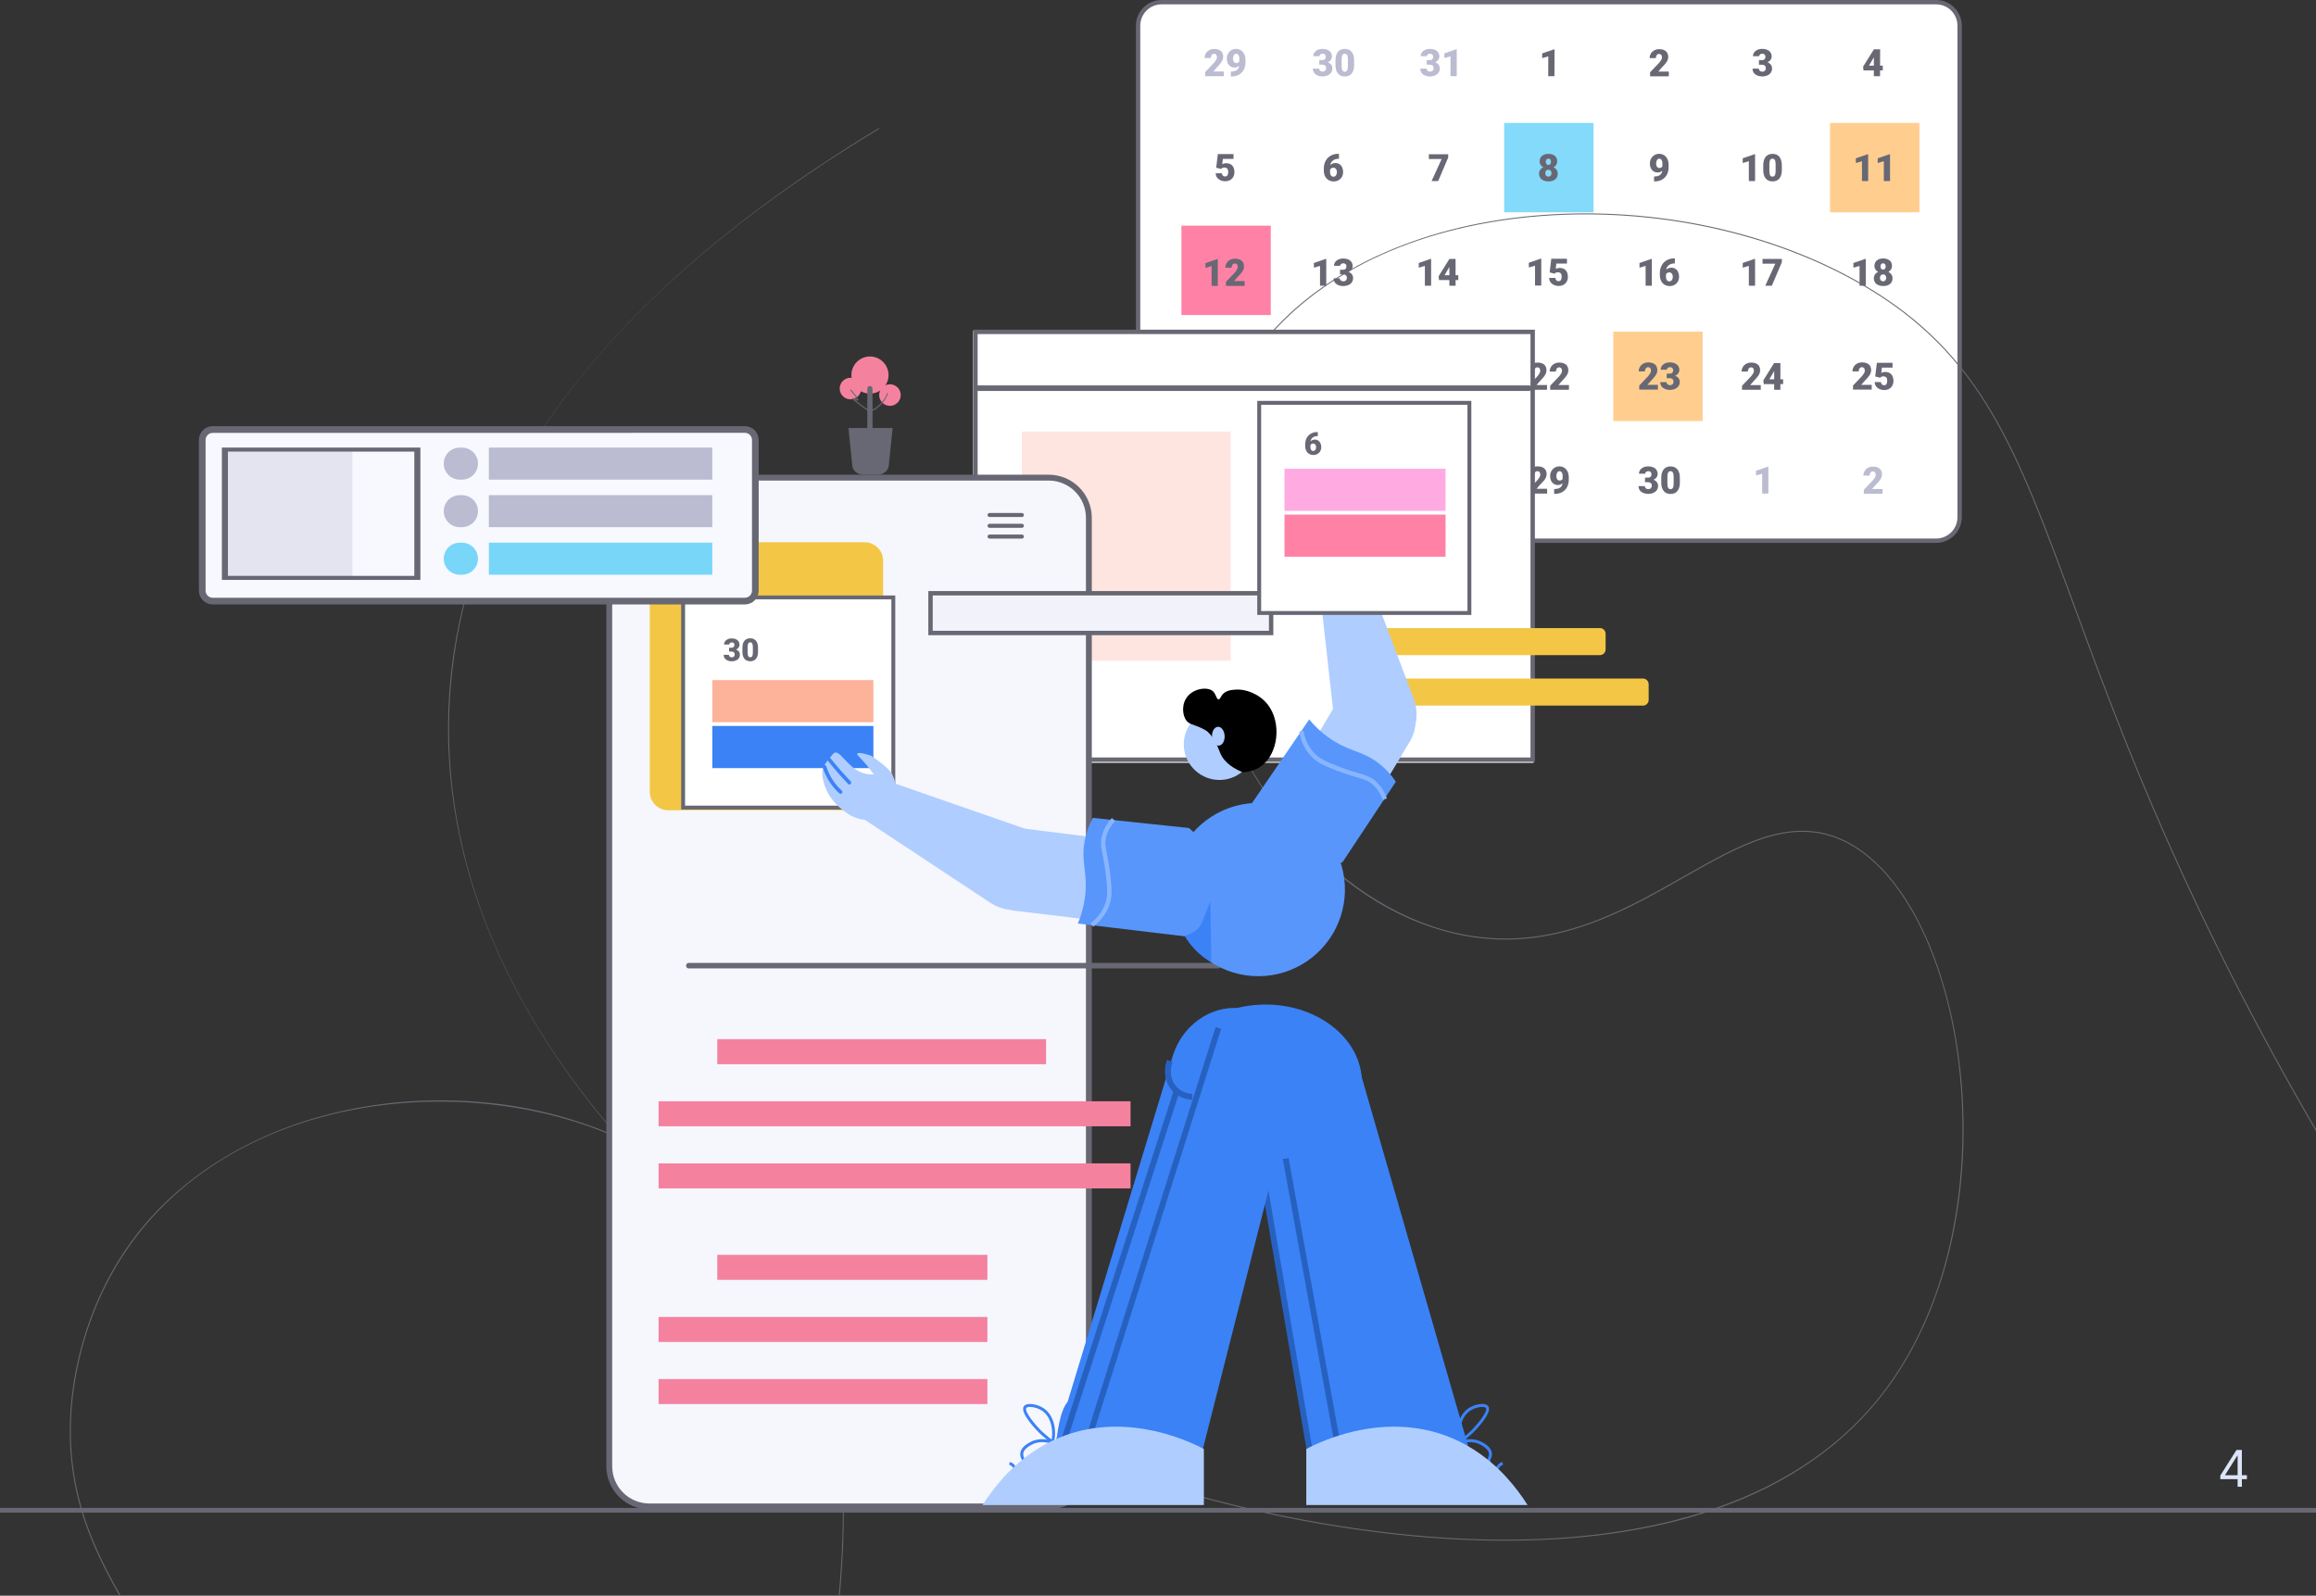 <svg width="595" height="410" viewBox="0 0 595 410" fill="none" xmlns="http://www.w3.org/2000/svg">
<rect x="0" y="0" width="595" height="410" fill="#333333" stroke="none"/>
<path d="M570.416 380.061V379.119L574.571 372.545H575.254V374.004H574.793L571.653 378.972V379.045H577.249V380.061H570.416ZM574.867 382V379.775V379.336V372.545H575.956V382H574.867Z" fill="#DCE5F7"/>
<g clip-path="url(#clip0_52_1233)">
<path d="M497.417 0.559H298.413C295.086 0.559 292.389 3.256 292.389 6.583V132.899C292.389 136.226 295.086 138.923 298.413 138.923H497.417C500.744 138.923 503.441 136.226 503.441 132.899V6.583C503.441 3.256 500.744 0.559 497.417 0.559Z" fill="white"/>
<path d="M497.421 139.486H298.409C296.665 139.483 294.992 138.788 293.759 137.554C292.526 136.32 291.832 134.647 291.83 132.903V6.583C291.832 4.838 292.526 3.166 293.759 1.932C294.992 0.698 296.665 0.003 298.409 0H497.421C499.165 0.003 500.838 0.698 502.071 1.932C503.304 3.166 503.998 4.838 504 6.583V132.903C503.998 134.647 503.304 136.32 502.071 137.554C500.838 138.788 499.165 139.483 497.421 139.486ZM298.409 1.117C296.961 1.119 295.572 1.696 294.548 2.72C293.524 3.745 292.948 5.134 292.947 6.583V132.903C292.948 134.351 293.524 135.741 294.548 136.765C295.572 137.79 296.961 138.367 298.409 138.369H497.421C498.869 138.367 500.258 137.79 501.282 136.765C502.306 135.741 502.882 134.351 502.883 132.903V6.583C502.882 5.134 502.306 3.745 501.282 2.72C500.258 1.696 498.869 1.119 497.421 1.117H298.409Z" fill="#686874"/>
<path d="M326.48 57.984H303.518V80.947H326.48V57.984Z" fill="#FF82A6"/>
<path d="M354.066 85.172H331.104V108.135H354.066V85.172Z" fill="#FFCE8F"/>
<path opacity="0.91" d="M409.396 31.589H386.434V54.551H409.396V31.589Z" fill="#78D6F9"/>
<path d="M437.422 85.221H414.46V108.183H437.422V85.221Z" fill="#FFCE8F"/>
<path d="M493.109 31.589H470.147V54.551H493.109V31.589Z" fill="#FFCE8F"/>
<path d="M454.311 126.808H452.714V121.714L451.139 122.168V120.954L454.166 119.919H454.315L454.311 126.808Z" fill="#BBBBD1"/>
<path d="M483.644 126.875H478.834V125.836L481.068 123.512C481.309 123.251 481.522 122.964 481.701 122.656C481.813 122.467 481.878 122.254 481.891 122.034C481.909 121.792 481.84 121.552 481.697 121.356C481.628 121.277 481.541 121.214 481.443 121.173C481.346 121.133 481.24 121.115 481.135 121.122C481.018 121.12 480.902 121.148 480.8 121.204C480.698 121.26 480.611 121.337 480.543 121.431C480.466 121.534 480.409 121.65 480.375 121.774C480.334 121.912 480.314 122.057 480.316 122.202H478.714C478.713 121.895 478.773 121.591 478.893 121.308C479.01 121.028 479.182 120.775 479.4 120.563C479.622 120.348 479.885 120.178 480.174 120.064C480.495 119.942 480.836 119.882 481.179 119.886C481.519 119.883 481.858 119.93 482.185 120.024C482.45 120.104 482.696 120.238 482.907 120.418C483.103 120.589 483.255 120.805 483.35 121.047C483.451 121.318 483.5 121.604 483.495 121.893C483.497 122.127 483.458 122.36 483.38 122.581C483.299 122.812 483.189 123.031 483.052 123.233C482.896 123.47 482.721 123.693 482.527 123.9C482.322 124.127 482.092 124.369 481.835 124.622L480.941 125.646H483.655L483.644 126.875Z" fill="#BBBBD1"/>
<path d="M399.354 19.574H397.753L397.772 14.48L396.197 14.934V13.724L399.224 12.686H399.373L399.354 19.574Z" fill="#686874"/>
<path d="M428.728 19.611H423.917V18.569L426.151 16.245C426.393 15.984 426.605 15.696 426.784 15.389C426.897 15.2 426.962 14.986 426.974 14.767C426.992 14.525 426.923 14.285 426.781 14.089C426.71 14.011 426.623 13.949 426.526 13.908C426.429 13.868 426.324 13.85 426.218 13.855C426.102 13.854 425.987 13.883 425.883 13.937C425.781 13.995 425.693 14.073 425.623 14.168C425.548 14.271 425.493 14.387 425.459 14.51C425.418 14.649 425.396 14.793 425.395 14.938H423.798C423.796 14.634 423.855 14.332 423.972 14.052C424.089 13.771 424.262 13.516 424.48 13.304C424.704 13.09 424.969 12.922 425.258 12.809C425.577 12.686 425.917 12.626 426.259 12.63C426.601 12.623 426.941 12.67 427.268 12.768C427.534 12.845 427.78 12.978 427.991 13.159C428.186 13.33 428.338 13.546 428.434 13.788C428.534 14.058 428.583 14.345 428.579 14.633C428.581 14.867 428.542 15.101 428.464 15.322C428.382 15.553 428.272 15.773 428.136 15.977C427.978 16.212 427.803 16.435 427.611 16.644C427.406 16.871 427.175 17.109 426.918 17.366L426.025 18.39H428.739L428.728 19.611Z" fill="#686874"/>
<path d="M451.902 15.445H452.68C452.8 15.455 452.921 15.439 453.035 15.399C453.148 15.36 453.252 15.296 453.34 15.214C453.489 15.035 453.565 14.806 453.552 14.573C453.553 14.472 453.537 14.371 453.503 14.275C453.471 14.184 453.421 14.1 453.354 14.03C453.285 13.956 453.2 13.898 453.105 13.862C452.987 13.815 452.86 13.794 452.733 13.799C452.635 13.799 452.539 13.814 452.446 13.844C452.356 13.871 452.272 13.914 452.196 13.97C452.123 14.024 452.061 14.092 452.014 14.171C451.968 14.253 451.945 14.346 451.947 14.439H450.35C450.346 14.164 450.413 13.892 450.543 13.65C450.672 13.416 450.852 13.214 451.068 13.058C451.292 12.889 451.544 12.763 451.813 12.686C452.099 12.599 452.397 12.557 452.695 12.559C453.035 12.556 453.373 12.6 453.701 12.689C453.981 12.762 454.244 12.889 454.475 13.062C454.689 13.226 454.861 13.437 454.978 13.68C455.102 13.945 455.163 14.236 455.157 14.529C455.157 14.684 455.13 14.837 455.078 14.983C455.028 15.129 454.956 15.267 454.866 15.393C454.77 15.523 454.656 15.64 454.527 15.739C454.391 15.845 454.244 15.934 454.088 16.007C454.427 16.122 454.726 16.333 454.948 16.614C455.16 16.904 455.269 17.256 455.257 17.615C455.261 17.914 455.192 18.209 455.056 18.476C454.926 18.728 454.74 18.947 454.512 19.116C454.266 19.295 453.988 19.428 453.693 19.507C453.361 19.599 453.018 19.644 452.673 19.641C452.479 19.639 452.286 19.62 452.096 19.585C451.904 19.55 451.716 19.498 451.534 19.429C451.355 19.358 451.185 19.267 451.027 19.157C450.873 19.055 450.736 18.929 450.621 18.785C450.504 18.63 450.411 18.458 450.346 18.274C450.276 18.068 450.242 17.852 450.245 17.634H451.85C451.85 17.741 451.874 17.847 451.921 17.943C451.968 18.038 452.034 18.123 452.115 18.192C452.196 18.265 452.291 18.322 452.394 18.36C452.503 18.401 452.619 18.421 452.736 18.42C452.863 18.419 452.989 18.398 453.109 18.356C453.216 18.318 453.315 18.259 453.399 18.181C453.476 18.106 453.537 18.016 453.578 17.917C453.622 17.813 453.643 17.702 453.641 17.589C453.655 17.454 453.639 17.317 453.595 17.189C453.551 17.06 453.479 16.943 453.384 16.845C453.177 16.691 452.923 16.613 452.666 16.625H451.887L451.902 15.445Z" fill="#686874"/>
<path d="M483.004 16.867H483.704V18.084H483.004V19.574H481.41V18.084H478.744L478.651 17.109L481.425 12.674H483.022L483.004 16.867ZM480.17 16.867H481.41V14.733L481.313 14.893L480.17 16.867Z" fill="#686874"/>
<path d="M312.45 43.102L312.875 39.58H316.903V40.819H314.17L314.014 42.186C314.065 42.158 314.117 42.133 314.17 42.111C314.246 42.08 314.323 42.052 314.401 42.03C314.495 42.002 314.591 41.98 314.688 41.963C314.792 41.944 314.898 41.935 315.004 41.937C315.314 41.932 315.622 41.984 315.913 42.089C316.167 42.185 316.395 42.34 316.579 42.54C316.767 42.75 316.908 42.997 316.993 43.266C317.091 43.585 317.139 43.918 317.134 44.252C317.134 44.545 317.085 44.836 316.989 45.113C316.896 45.388 316.747 45.641 316.553 45.857C316.345 46.081 316.091 46.258 315.809 46.375C315.471 46.513 315.108 46.58 314.744 46.572C314.438 46.573 314.133 46.524 313.843 46.427C313.56 46.338 313.295 46.199 313.061 46.017C312.836 45.843 312.651 45.624 312.517 45.373C312.38 45.109 312.312 44.814 312.32 44.517H313.921C313.923 44.739 314.008 44.953 314.159 45.116C314.234 45.191 314.324 45.25 314.423 45.288C314.521 45.327 314.627 45.344 314.733 45.34C314.87 45.344 315.006 45.312 315.127 45.247C315.231 45.181 315.316 45.092 315.377 44.986C315.44 44.87 315.483 44.744 315.503 44.614C315.527 44.46 315.538 44.304 315.537 44.148C315.539 43.992 315.52 43.837 315.481 43.687C315.447 43.56 315.388 43.442 315.306 43.34C315.224 43.243 315.119 43.168 315.001 43.121C314.858 43.065 314.707 43.038 314.554 43.042C314.451 43.041 314.349 43.052 314.249 43.076C314.166 43.096 314.087 43.125 314.01 43.161C313.949 43.193 313.891 43.232 313.839 43.277C313.796 43.316 313.756 43.358 313.72 43.404L312.45 43.102Z" fill="#686874"/>
<path d="M343.991 39.528V40.797H343.905C343.645 40.796 343.386 40.83 343.135 40.898C342.904 40.96 342.686 41.062 342.49 41.199C342.3 41.334 342.136 41.505 342.01 41.702C341.875 41.92 341.784 42.163 341.742 42.417C341.922 42.241 342.135 42.104 342.369 42.013C342.604 41.922 342.854 41.88 343.105 41.888C343.395 41.882 343.682 41.944 343.943 42.071C344.183 42.189 344.394 42.361 344.557 42.573C344.726 42.797 344.852 43.049 344.929 43.318C345.017 43.622 345.059 43.937 345.056 44.252C345.059 44.574 344.998 44.893 344.877 45.191C344.762 45.47 344.592 45.723 344.378 45.935C344.159 46.151 343.9 46.322 343.615 46.438C343.308 46.563 342.978 46.625 342.647 46.621C342.302 46.623 341.959 46.56 341.638 46.434C341.332 46.312 341.057 46.126 340.83 45.887C340.594 45.636 340.413 45.34 340.297 45.016C340.163 44.641 340.097 44.245 340.104 43.847V43.262C340.101 42.893 340.146 42.525 340.238 42.167C340.321 41.846 340.447 41.537 340.61 41.248C340.765 40.973 340.96 40.722 341.187 40.503C341.411 40.292 341.661 40.112 341.932 39.967C342.203 39.82 342.492 39.709 342.792 39.636C343.099 39.56 343.414 39.521 343.73 39.52L343.991 39.528ZM342.55 43.094C342.363 43.088 342.179 43.139 342.021 43.24C341.885 43.334 341.776 43.462 341.705 43.612V44.089C341.679 44.433 341.758 44.777 341.932 45.075C342.009 45.182 342.111 45.267 342.229 45.323C342.348 45.379 342.479 45.404 342.61 45.396C342.728 45.396 342.844 45.367 342.948 45.31C343.055 45.249 343.148 45.167 343.22 45.068C343.299 44.955 343.359 44.829 343.395 44.696C343.44 44.548 343.461 44.395 343.459 44.241C343.461 44.079 343.438 43.917 343.392 43.761C343.353 43.626 343.289 43.499 343.202 43.389C343.126 43.291 343.027 43.213 342.915 43.162C342.8 43.112 342.675 43.089 342.55 43.094Z" fill="#686874"/>
<path d="M372.054 40.477L369.478 46.52H367.791L370.371 40.857H367.087V39.628H372.054V40.477Z" fill="#686874"/>
<path d="M400.058 41.471C400.064 41.785 399.978 42.093 399.808 42.357C399.636 42.617 399.4 42.828 399.123 42.972C399.438 43.118 399.708 43.345 399.905 43.631C400.103 43.924 400.204 44.271 400.196 44.625C400.202 44.924 400.141 45.22 400.017 45.492C399.899 45.734 399.728 45.947 399.518 46.114C399.296 46.286 399.043 46.412 398.773 46.486C398.462 46.574 398.14 46.616 397.816 46.613C397.491 46.617 397.166 46.574 396.852 46.486C396.575 46.414 396.316 46.288 396.089 46.114C395.875 45.948 395.702 45.735 395.582 45.492C395.381 45.052 395.341 44.555 395.471 44.089C395.519 43.925 395.594 43.771 395.69 43.631C395.786 43.49 395.901 43.365 396.033 43.258C396.171 43.146 396.322 43.051 396.483 42.975C396.206 42.832 395.969 42.62 395.795 42.361C395.624 42.097 395.536 41.789 395.541 41.475C395.535 41.186 395.593 40.9 395.713 40.637C395.821 40.403 395.98 40.196 396.178 40.03C396.39 39.861 396.633 39.735 396.893 39.658C397.488 39.49 398.118 39.49 398.714 39.658C398.975 39.734 399.219 39.86 399.432 40.03C399.633 40.194 399.793 40.402 399.901 40.637C400.013 40.901 400.067 41.185 400.058 41.471ZM398.595 44.495C398.61 44.256 398.531 44.021 398.375 43.839C398.3 43.762 398.209 43.702 398.109 43.662C398.009 43.622 397.902 43.604 397.794 43.608C397.687 43.605 397.579 43.623 397.479 43.663C397.379 43.703 397.289 43.763 397.213 43.839C397.135 43.928 397.074 44.032 397.036 44.145C396.998 44.257 396.982 44.376 396.99 44.495C396.988 44.621 397.008 44.747 397.049 44.867C397.086 44.969 397.141 45.064 397.213 45.146C397.287 45.221 397.376 45.281 397.474 45.321C397.579 45.362 397.692 45.383 397.805 45.381C397.912 45.385 398.019 45.366 398.117 45.326C398.216 45.285 398.305 45.224 398.379 45.146C398.529 44.964 398.605 44.731 398.591 44.495H398.595ZM398.457 41.557C398.469 41.349 398.409 41.142 398.289 40.972C398.229 40.9 398.152 40.843 398.065 40.806C397.978 40.77 397.884 40.754 397.79 40.76C397.697 40.754 397.604 40.77 397.519 40.807C397.434 40.844 397.358 40.901 397.299 40.972C397.178 41.142 397.119 41.349 397.131 41.557C397.121 41.769 397.181 41.978 397.303 42.153C397.361 42.229 397.437 42.29 397.525 42.33C397.613 42.369 397.709 42.386 397.805 42.38C397.899 42.386 397.993 42.368 398.078 42.329C398.163 42.289 398.237 42.228 398.293 42.153C398.412 41.972 398.468 41.758 398.453 41.542L398.457 41.557Z" fill="#686874"/>
<path d="M425.023 45.34C425.284 45.341 425.544 45.313 425.798 45.254C426.017 45.207 426.226 45.119 426.412 44.993C426.588 44.876 426.735 44.719 426.84 44.535C426.957 44.326 427.03 44.096 427.056 43.858C426.898 43.999 426.719 44.114 426.524 44.197C426.327 44.279 426.115 44.321 425.902 44.319C425.611 44.323 425.322 44.267 425.053 44.156C424.807 44.048 424.588 43.886 424.413 43.683C424.229 43.464 424.091 43.211 424.007 42.938C423.91 42.63 423.862 42.308 423.865 41.985C423.864 41.659 423.924 41.335 424.044 41.032C424.217 40.582 424.524 40.196 424.924 39.925C425.323 39.655 425.796 39.514 426.278 39.52C426.599 39.518 426.918 39.583 427.213 39.71C427.505 39.834 427.767 40.021 427.98 40.257C428.209 40.514 428.385 40.814 428.497 41.14C428.63 41.527 428.694 41.934 428.687 42.342V42.894C428.698 43.444 428.603 43.991 428.408 44.506C428.239 44.944 427.977 45.34 427.641 45.667C427.314 45.985 426.923 46.229 426.494 46.382C426.035 46.544 425.551 46.625 425.064 46.621H424.941V45.34H425.023ZM426.334 43.169C426.5 43.177 426.665 43.131 426.803 43.039C426.922 42.957 427.018 42.847 427.082 42.718V42.056C427.107 41.714 427.029 41.373 426.859 41.076C426.794 40.977 426.704 40.895 426.598 40.84C426.493 40.785 426.375 40.757 426.256 40.76C426.135 40.759 426.018 40.797 425.921 40.868C425.82 40.947 425.735 41.044 425.671 41.155C425.6 41.278 425.549 41.411 425.518 41.549C425.484 41.695 425.467 41.843 425.466 41.992C425.465 42.149 425.484 42.306 425.522 42.458C425.552 42.591 425.608 42.718 425.686 42.83C425.753 42.934 425.845 43.02 425.954 43.08C426.071 43.141 426.202 43.172 426.334 43.169Z" fill="#686874"/>
<path d="M450.897 46.52H449.296V41.426L447.717 41.884V40.674L450.744 39.628H450.89L450.897 46.52Z" fill="#686874"/>
<path d="M457.77 43.702C457.778 44.14 457.719 44.577 457.595 44.997C457.494 45.33 457.327 45.639 457.104 45.906C456.901 46.139 456.646 46.322 456.359 46.438C455.731 46.672 455.04 46.672 454.412 46.438C454.125 46.322 453.87 46.139 453.667 45.906C453.442 45.64 453.274 45.331 453.172 44.997C453.045 44.577 452.985 44.14 452.993 43.702V42.443C452.986 42.006 453.045 41.57 453.168 41.151C453.269 40.817 453.438 40.508 453.663 40.242C453.865 40.007 454.121 39.823 454.408 39.706C455.036 39.473 455.727 39.473 456.355 39.706C456.642 39.824 456.897 40.008 457.1 40.242C457.324 40.514 457.489 40.83 457.584 41.17C457.711 41.588 457.771 42.024 457.763 42.462L457.77 43.702ZM456.173 42.238C456.176 42.006 456.158 41.774 456.117 41.546C456.088 41.386 456.034 41.231 455.957 41.088C455.898 40.983 455.81 40.896 455.704 40.838C455.598 40.789 455.482 40.764 455.365 40.764C455.248 40.764 455.132 40.789 455.026 40.838C454.921 40.895 454.834 40.982 454.777 41.088C454.698 41.23 454.645 41.385 454.62 41.546C454.58 41.774 454.561 42.006 454.565 42.238V43.895C454.561 44.132 454.579 44.369 454.62 44.602C454.646 44.763 454.698 44.918 454.777 45.06C454.837 45.166 454.926 45.251 455.034 45.306C455.139 45.359 455.255 45.386 455.372 45.384C455.489 45.386 455.604 45.359 455.708 45.306C455.814 45.251 455.902 45.165 455.961 45.06C456.04 44.918 456.095 44.763 456.121 44.602C456.159 44.369 456.176 44.132 456.173 43.895V42.238Z" fill="#686874"/>
<path d="M479.954 46.52H478.357V41.426L476.782 41.884V40.674L479.809 39.628H479.954V46.52Z" fill="#686874"/>
<path d="M485.569 46.52H483.972V41.426L482.397 41.884V40.674L485.424 39.628H485.569V46.52Z" fill="#686874"/>
<path d="M312.867 73.466H311.27V68.369L309.695 68.831V67.606L312.722 66.559H312.867V73.466Z" fill="#686874"/>
<path d="M319.755 73.466H314.949V72.424L317.164 70.093C317.404 69.829 317.615 69.541 317.793 69.233C317.906 69.044 317.971 68.831 317.983 68.611C317.999 68.369 317.929 68.129 317.786 67.933C317.716 67.855 317.629 67.793 317.531 67.753C317.434 67.713 317.329 67.696 317.224 67.702C317.107 67.702 316.992 67.73 316.888 67.784C316.787 67.842 316.699 67.92 316.632 68.015C316.556 68.119 316.499 68.234 316.464 68.358C316.423 68.497 316.402 68.641 316.404 68.786H314.792C314.791 68.479 314.851 68.175 314.971 67.892C315.086 67.613 315.257 67.359 315.474 67.148C315.695 66.931 315.959 66.761 316.248 66.649C316.567 66.523 316.907 66.461 317.25 66.466C317.59 66.46 317.928 66.505 318.255 66.6C318.528 66.676 318.782 66.809 319 66.991C319.195 67.162 319.347 67.376 319.443 67.617C319.545 67.887 319.595 68.173 319.592 68.462C319.591 68.696 319.552 68.929 319.476 69.151C319.395 69.382 319.285 69.602 319.149 69.806C318.993 70.043 318.819 70.267 318.627 70.476C318.422 70.703 318.192 70.942 317.938 71.199L317.049 72.226H319.759L319.755 73.466Z" fill="#686874"/>
<path d="M340.726 73.418H339.125V68.324L337.553 68.782V67.572L340.58 66.526H340.726V73.418Z" fill="#686874"/>
<path d="M344.263 69.303H345.037C345.157 69.314 345.279 69.298 345.392 69.258C345.506 69.217 345.61 69.153 345.696 69.069C345.846 68.89 345.922 68.661 345.909 68.428C345.91 68.327 345.893 68.226 345.86 68.131C345.828 68.039 345.777 67.956 345.711 67.885C345.64 67.811 345.554 67.754 345.458 67.717C345.339 67.672 345.213 67.651 345.086 67.654C344.988 67.653 344.891 67.669 344.799 67.702C344.708 67.73 344.622 67.773 344.546 67.829C344.473 67.883 344.412 67.951 344.367 68.03C344.322 68.112 344.298 68.204 344.3 68.298H342.718C342.713 68.024 342.779 67.754 342.907 67.513C343.034 67.281 343.208 67.079 343.418 66.921C343.642 66.754 343.894 66.628 344.162 66.548C344.448 66.462 344.746 66.419 345.045 66.422C345.384 66.417 345.722 66.46 346.05 66.548C346.33 66.623 346.594 66.749 346.828 66.921C347.042 67.085 347.215 67.297 347.335 67.539C347.459 67.804 347.52 68.094 347.513 68.388C347.513 68.542 347.488 68.695 347.439 68.842C347.387 68.988 347.314 69.126 347.223 69.251C347.129 69.383 347.016 69.499 346.888 69.598C346.751 69.703 346.604 69.794 346.448 69.869C346.788 69.982 347.087 70.192 347.309 70.473C347.523 70.761 347.634 71.115 347.621 71.474C347.628 71.773 347.56 72.068 347.424 72.334C347.295 72.586 347.11 72.805 346.884 72.975C346.637 73.155 346.36 73.289 346.065 73.369C345.733 73.462 345.389 73.507 345.045 73.504C344.851 73.504 344.658 73.487 344.468 73.451C344.275 73.418 344.087 73.366 343.905 73.295C343.726 73.228 343.555 73.138 343.399 73.027C343.244 72.925 343.105 72.799 342.989 72.654C342.872 72.501 342.779 72.33 342.714 72.148C342.644 71.942 342.61 71.725 342.613 71.508H344.207C344.206 71.615 344.23 71.721 344.278 71.817C344.326 71.91 344.392 71.994 344.471 72.062C344.553 72.135 344.648 72.192 344.751 72.23C344.861 72.269 344.976 72.289 345.093 72.29C345.226 72.291 345.358 72.27 345.484 72.226C345.592 72.186 345.69 72.126 345.774 72.048C345.851 71.973 345.912 71.883 345.953 71.783C345.995 71.679 346.017 71.568 346.017 71.456C346.031 71.32 346.015 71.183 345.97 71.054C345.925 70.925 345.852 70.808 345.756 70.711C345.549 70.554 345.293 70.477 345.034 70.491H344.259L344.263 69.303Z" fill="#686874"/>
<path d="M367.664 73.414H366.063V68.32L364.492 68.778V67.568L367.515 66.522H367.664V73.414Z" fill="#686874"/>
<path d="M373.949 70.722H374.653V71.951H373.949V73.414H372.356V71.951H369.69L369.597 70.975L372.356 66.537H373.949V70.722ZM371.116 70.722H372.356V68.6L372.255 68.76L371.116 70.722Z" fill="#686874"/>
<path d="M395.962 73.366H394.365V68.272L392.771 68.723V67.509L395.798 66.463H395.962V73.366Z" fill="#686874"/>
<path d="M398.118 69.996L398.539 66.474H402.567V67.714H399.834L399.685 69.095L399.838 69.017C399.905 68.991 399.983 68.961 400.073 68.935C400.166 68.908 400.26 68.885 400.356 68.868C400.46 68.852 400.566 68.843 400.672 68.842C400.982 68.836 401.29 68.889 401.581 68.998C401.837 69.093 402.066 69.248 402.251 69.449C402.438 69.659 402.577 69.906 402.66 70.175C402.761 70.493 402.808 70.825 402.802 71.158C402.804 71.452 402.756 71.744 402.66 72.022C402.565 72.304 402.409 72.562 402.205 72.779C402.001 72.997 401.752 73.167 401.476 73.28C401.139 73.417 400.776 73.483 400.412 73.474C400.106 73.473 399.802 73.425 399.51 73.332C399.229 73.242 398.966 73.103 398.732 72.923C398.507 72.747 398.322 72.527 398.189 72.275C398.048 72.012 397.979 71.716 397.988 71.418H399.589C399.592 71.642 399.678 71.857 399.831 72.022C399.906 72.095 399.996 72.153 400.095 72.191C400.193 72.228 400.299 72.246 400.404 72.241C400.54 72.247 400.676 72.214 400.795 72.148C400.899 72.086 400.985 71.997 401.045 71.891C401.108 71.776 401.151 71.65 401.171 71.519C401.197 71.368 401.209 71.214 401.208 71.061C401.21 70.906 401.192 70.752 401.152 70.603C401.12 70.476 401.06 70.358 400.977 70.257C400.895 70.16 400.79 70.085 400.672 70.037C400.529 69.982 400.375 69.955 400.222 69.959C400.119 69.958 400.016 69.969 399.916 69.992C399.835 70.011 399.757 70.038 399.682 70.074C399.619 70.107 399.56 70.147 399.507 70.193C399.464 70.231 399.426 70.272 399.391 70.316L398.118 69.996Z" fill="#686874"/>
<path d="M424.357 73.418H422.771V68.324L421.199 68.782V67.572L424.223 66.526H424.372L424.357 73.418Z" fill="#686874"/>
<path d="M430.288 66.425V67.68H430.217C429.958 67.679 429.701 67.711 429.45 67.777C429.218 67.839 428.999 67.941 428.802 68.079C428.611 68.214 428.447 68.386 428.322 68.585C428.185 68.803 428.094 69.046 428.054 69.3C428.222 69.14 428.419 69.013 428.635 68.927C428.882 68.823 429.149 68.772 429.417 68.778C429.706 68.773 429.993 68.836 430.255 68.961C430.495 69.079 430.705 69.251 430.869 69.464C431.039 69.686 431.166 69.939 431.241 70.208C431.329 70.511 431.371 70.824 431.368 71.139C431.371 71.461 431.31 71.78 431.189 72.077C431.073 72.356 430.903 72.609 430.69 72.822C430.478 73.037 430.225 73.207 429.945 73.321C429.638 73.446 429.309 73.508 428.977 73.504C428.632 73.508 428.289 73.445 427.968 73.317C427.662 73.198 427.386 73.012 427.16 72.774C426.924 72.522 426.743 72.224 426.628 71.899C426.494 71.524 426.429 71.128 426.434 70.73V70.149C426.431 69.772 426.477 69.396 426.572 69.032C426.655 68.711 426.78 68.403 426.944 68.116C427.1 67.841 427.294 67.59 427.522 67.371C427.744 67.158 427.994 66.976 428.266 66.831C428.538 66.686 428.827 66.574 429.126 66.5C429.434 66.425 429.749 66.388 430.065 66.388L430.288 66.425ZM428.851 69.989C428.662 69.981 428.476 70.033 428.318 70.138C428.182 70.231 428.072 70.36 428.002 70.51V70.99C427.977 71.335 428.058 71.679 428.233 71.977C428.309 72.082 428.411 72.167 428.529 72.223C428.647 72.279 428.776 72.304 428.907 72.297C429.026 72.298 429.143 72.267 429.245 72.208C429.352 72.147 429.445 72.064 429.517 71.966C429.597 71.852 429.657 71.727 429.696 71.593C429.739 71.446 429.76 71.293 429.759 71.139C429.762 70.978 429.738 70.817 429.689 70.662C429.651 70.527 429.586 70.4 429.499 70.29C429.422 70.194 429.324 70.116 429.212 70.063C429.099 70.011 428.975 69.986 428.851 69.989Z" fill="#686874"/>
<path d="M450.897 73.414H449.296V68.32L447.717 68.778V67.568L450.741 66.522H450.89L450.897 73.414Z" fill="#686874"/>
<path d="M457.77 67.375L455.198 73.414H453.511L456.091 67.754H452.807V66.522H457.77V67.375Z" fill="#686874"/>
<path d="M479.329 73.418H477.731V68.324L476.16 68.782V67.572L479.184 66.526H479.329V73.418Z" fill="#686874"/>
<path d="M486.068 68.35C486.074 68.663 485.989 68.971 485.822 69.236C485.651 69.497 485.415 69.709 485.137 69.851C485.451 70 485.72 70.229 485.919 70.513C486.114 70.806 486.214 71.152 486.206 71.504C486.213 71.803 486.152 72.1 486.027 72.371C485.912 72.615 485.741 72.829 485.528 72.993C485.307 73.165 485.054 73.291 484.784 73.366C484.472 73.45 484.15 73.491 483.827 73.489C483.501 73.491 483.177 73.45 482.862 73.366C482.587 73.291 482.328 73.165 482.099 72.993C481.884 72.829 481.71 72.616 481.593 72.371C481.464 72.101 481.4 71.804 481.406 71.504C481.405 71.322 481.432 71.141 481.485 70.968C481.532 70.805 481.605 70.65 481.701 70.51C481.797 70.37 481.912 70.245 482.043 70.138C482.182 70.023 482.334 69.926 482.497 69.851C482.217 69.71 481.978 69.498 481.805 69.236C481.636 68.972 481.549 68.664 481.555 68.35C481.55 68.063 481.607 67.779 481.723 67.516C481.83 67.279 481.991 67.07 482.192 66.906C482.403 66.735 482.646 66.609 482.907 66.533C483.2 66.446 483.506 66.403 483.812 66.407C484.122 66.403 484.43 66.446 484.728 66.533C484.988 66.609 485.232 66.735 485.443 66.906C485.644 67.07 485.804 67.279 485.912 67.516C486.024 67.779 486.077 68.064 486.068 68.35ZM484.579 71.392C484.588 71.274 484.573 71.155 484.535 71.043C484.497 70.93 484.437 70.826 484.359 70.737C484.285 70.659 484.194 70.597 484.094 70.558C483.994 70.518 483.886 70.5 483.778 70.506C483.67 70.5 483.563 70.518 483.462 70.558C483.362 70.597 483.272 70.659 483.197 70.737C483.119 70.826 483.058 70.93 483.02 71.042C482.982 71.155 482.966 71.274 482.974 71.392C482.974 71.519 482.994 71.645 483.034 71.765C483.07 71.868 483.127 71.963 483.201 72.044C483.274 72.12 483.361 72.179 483.458 72.219C483.563 72.261 483.676 72.283 483.789 72.282C483.897 72.286 484.003 72.267 484.102 72.226C484.201 72.184 484.29 72.123 484.363 72.044C484.516 71.862 484.593 71.629 484.579 71.392ZM484.441 68.451C484.453 68.244 484.394 68.039 484.273 67.87C484.213 67.797 484.137 67.739 484.05 67.702C483.963 67.664 483.869 67.648 483.775 67.654C483.682 67.648 483.59 67.665 483.505 67.701C483.42 67.738 483.346 67.795 483.287 67.866C483.165 68.036 483.105 68.242 483.116 68.451C483.106 68.663 483.166 68.872 483.287 69.046C483.346 69.122 483.422 69.183 483.51 69.222C483.598 69.262 483.694 69.279 483.789 69.274C483.884 69.28 483.978 69.262 484.064 69.223C484.15 69.183 484.225 69.122 484.281 69.046C484.401 68.872 484.462 68.663 484.456 68.451H484.441Z" fill="#686874"/>
<path d="M312.893 100.103H311.292V95.01L309.721 95.472V94.258L312.744 93.211H312.893V100.103Z" fill="#686874"/>
<path d="M316.077 98.919C316.338 98.922 316.6 98.895 316.855 98.837C317.074 98.789 317.282 98.7 317.469 98.577C317.645 98.458 317.791 98.302 317.897 98.119C318.014 97.91 318.087 97.679 318.113 97.441C317.957 97.583 317.776 97.696 317.581 97.776C317.385 97.861 317.173 97.904 316.959 97.903C316.668 97.906 316.379 97.851 316.11 97.739C315.864 97.632 315.645 97.471 315.47 97.266C315.287 97.047 315.149 96.794 315.064 96.521C314.967 96.213 314.919 95.891 314.922 95.568C314.921 95.242 314.982 94.918 315.101 94.615C315.213 94.324 315.381 94.058 315.596 93.833C315.809 93.61 316.061 93.429 316.341 93.301C316.646 93.168 316.976 93.1 317.309 93.103C317.631 93.101 317.949 93.166 318.244 93.293C318.535 93.417 318.797 93.603 319.011 93.837C319.24 94.095 319.416 94.397 319.528 94.723C319.661 95.11 319.725 95.517 319.718 95.926V96.477C319.729 97.027 319.634 97.574 319.439 98.089C319.27 98.528 319.007 98.925 318.668 99.251C318.34 99.565 317.947 99.805 317.518 99.954C317.059 100.117 316.575 100.197 316.088 100.193H315.965V98.919H316.077ZM317.391 96.752C317.556 96.76 317.719 96.714 317.857 96.622C317.977 96.543 318.074 96.432 318.136 96.302V95.639C318.161 95.298 318.085 94.957 317.916 94.66C317.851 94.56 317.761 94.479 317.656 94.423C317.55 94.368 317.432 94.34 317.313 94.343C317.192 94.342 317.075 94.38 316.978 94.451C316.877 94.528 316.792 94.624 316.728 94.734C316.658 94.859 316.607 94.993 316.576 95.133C316.542 95.278 316.524 95.427 316.524 95.576C316.522 95.733 316.541 95.889 316.579 96.041C316.61 96.174 316.664 96.3 316.74 96.413C316.809 96.517 316.902 96.602 317.011 96.663C317.13 96.726 317.264 96.757 317.399 96.752H317.391Z" fill="#686874"/>
<path d="M342.263 100.103H337.456V99.065L339.672 96.734C339.912 96.47 340.123 96.182 340.301 95.874C340.414 95.685 340.479 95.471 340.491 95.252C340.507 95.01 340.437 94.77 340.294 94.574C340.224 94.496 340.137 94.434 340.039 94.394C339.942 94.354 339.837 94.337 339.731 94.343C339.615 94.341 339.499 94.37 339.396 94.425C339.295 94.483 339.207 94.561 339.139 94.656C339.064 94.76 339.007 94.876 338.972 94.999C338.93 95.138 338.91 95.282 338.912 95.427H337.311C337.31 95.123 337.37 94.822 337.487 94.541C337.604 94.26 337.776 94.006 337.993 93.792C338.216 93.578 338.479 93.408 338.767 93.293C339.086 93.17 339.426 93.108 339.769 93.111C340.109 93.104 340.448 93.151 340.774 93.249C341.047 93.324 341.301 93.458 341.519 93.64C341.714 93.809 341.866 94.024 341.962 94.265C342.064 94.535 342.114 94.822 342.111 95.11C342.11 95.345 342.071 95.577 341.995 95.799C341.914 96.031 341.804 96.251 341.668 96.454C341.513 96.691 341.339 96.914 341.146 97.121C340.942 97.348 340.714 97.59 340.457 97.866L339.553 98.882H342.263V100.103Z" fill="#686874"/>
<path d="M347.856 97.288C347.864 97.727 347.805 98.164 347.681 98.584C347.583 98.917 347.415 99.226 347.189 99.489C346.987 99.724 346.731 99.907 346.445 100.025C346.136 100.144 345.807 100.204 345.477 100.2C345.142 100.204 344.81 100.144 344.497 100.025C344.211 99.907 343.956 99.724 343.753 99.489C343.527 99.225 343.358 98.917 343.257 98.584C343.13 98.164 343.07 97.727 343.079 97.288V96.03C343.071 95.592 343.13 95.155 343.254 94.734C343.355 94.401 343.524 94.092 343.749 93.826C343.952 93.592 344.207 93.409 344.494 93.293C345.122 93.06 345.813 93.06 346.441 93.293C346.729 93.408 346.984 93.591 347.186 93.826C347.412 94.091 347.581 94.4 347.681 94.734C347.807 95.154 347.868 95.591 347.86 96.03L347.856 97.288ZM346.262 95.825C346.265 95.593 346.245 95.361 346.203 95.133C346.176 94.972 346.122 94.817 346.043 94.675C345.984 94.569 345.896 94.482 345.789 94.425C345.684 94.374 345.568 94.347 345.451 94.347C345.333 94.347 345.217 94.374 345.112 94.425C345.005 94.481 344.918 94.568 344.862 94.675C344.786 94.818 344.733 94.972 344.706 95.133C344.665 95.361 344.646 95.593 344.65 95.825V97.482C344.646 97.718 344.665 97.954 344.706 98.186C344.733 98.346 344.786 98.501 344.862 98.644C344.923 98.749 345.012 98.836 345.119 98.893C345.226 98.944 345.343 98.969 345.462 98.968C345.576 98.969 345.69 98.943 345.793 98.893C345.9 98.836 345.988 98.75 346.046 98.644C346.126 98.502 346.18 98.347 346.206 98.186C346.247 97.954 346.266 97.718 346.262 97.482V95.825Z" fill="#686874"/>
<path d="M369.876 100.152H365.058V99.109L367.292 96.782C367.533 96.52 367.744 96.231 367.921 95.922C368.033 95.733 368.098 95.52 368.111 95.3C368.128 95.059 368.06 94.819 367.918 94.623C367.847 94.543 367.76 94.481 367.662 94.441C367.563 94.401 367.457 94.384 367.352 94.392C367.235 94.39 367.119 94.418 367.016 94.474C366.914 94.529 366.826 94.608 366.76 94.704C366.685 94.809 366.629 94.924 366.592 95.047C366.552 95.186 366.532 95.33 366.532 95.475H364.935C364.934 95.169 364.993 94.865 365.11 94.582C365.225 94.302 365.396 94.049 365.613 93.837C365.837 93.621 366.101 93.452 366.391 93.338C366.71 93.212 367.05 93.15 367.393 93.156C367.732 93.15 368.071 93.195 368.398 93.29C368.664 93.368 368.912 93.501 369.124 93.68C369.32 93.851 369.472 94.067 369.567 94.31C369.671 94.579 369.721 94.866 369.716 95.155C369.717 95.389 369.678 95.623 369.6 95.844C369.52 96.075 369.411 96.295 369.277 96.499C369.12 96.734 368.946 96.957 368.755 97.166C368.552 97.394 368.321 97.642 368.063 97.91L367.173 98.934H369.887L369.876 100.152Z" fill="#686874"/>
<path d="M374.217 100.152H372.616V95.058L371.045 95.531V94.321L374.069 93.275H374.217V100.152Z" fill="#686874"/>
<path d="M397.451 100.152H392.645V99.109L394.879 96.782C395.12 96.52 395.331 96.231 395.508 95.922C395.62 95.733 395.685 95.52 395.698 95.3C395.715 95.059 395.647 94.819 395.504 94.623C395.434 94.543 395.348 94.481 395.25 94.441C395.152 94.401 395.047 94.384 394.942 94.392C394.824 94.39 394.707 94.418 394.603 94.474C394.501 94.529 394.413 94.608 394.346 94.704C394.272 94.808 394.216 94.924 394.182 95.047C394.141 95.186 394.121 95.33 394.123 95.475H392.522C392.52 95.168 392.581 94.864 392.7 94.582C392.813 94.302 392.983 94.048 393.199 93.837C393.423 93.621 393.688 93.452 393.978 93.338C394.296 93.213 394.637 93.151 394.979 93.156C395.319 93.15 395.658 93.195 395.984 93.29C396.249 93.364 396.496 93.493 396.707 93.669C396.903 93.84 397.055 94.056 397.15 94.299C397.254 94.568 397.304 94.855 397.299 95.144C397.3 95.378 397.262 95.611 397.187 95.833C397.104 96.063 396.994 96.283 396.859 96.488C396.703 96.723 396.529 96.946 396.338 97.154C396.132 97.383 395.901 97.631 395.646 97.899L394.756 98.923H397.451V100.152Z" fill="#686874"/>
<path d="M403.07 100.152H398.259V99.109L400.475 96.782C400.716 96.52 400.927 96.231 401.104 95.922C401.216 95.733 401.281 95.52 401.294 95.3C401.311 95.059 401.243 94.819 401.1 94.623C401.031 94.543 400.944 94.481 400.846 94.441C400.749 94.401 400.643 94.384 400.538 94.392C400.42 94.39 400.304 94.418 400.199 94.474C400.097 94.529 400.009 94.608 399.942 94.704C399.868 94.808 399.813 94.924 399.779 95.047C399.737 95.186 399.717 95.33 399.719 95.475H398.118C398.116 95.168 398.177 94.864 398.297 94.582C398.41 94.302 398.58 94.048 398.796 93.837C399.02 93.621 399.284 93.452 399.574 93.338C399.893 93.213 400.233 93.151 400.575 93.156C400.915 93.15 401.254 93.195 401.581 93.29C401.855 93.364 402.109 93.497 402.325 93.68C402.522 93.851 402.674 94.067 402.768 94.31C402.872 94.579 402.923 94.866 402.917 95.155C402.918 95.389 402.88 95.622 402.806 95.844C402.722 96.074 402.612 96.294 402.478 96.499C402.321 96.734 402.147 96.957 401.957 97.166C401.753 97.394 401.522 97.642 401.264 97.91L400.374 98.934H403.089L403.07 100.152Z" fill="#686874"/>
<path d="M425.939 100.103H421.129V99.065L423.344 96.734C423.586 96.471 423.798 96.183 423.977 95.874C424.087 95.684 424.151 95.471 424.163 95.252C424.18 95.01 424.112 94.77 423.969 94.574C423.899 94.496 423.812 94.434 423.715 94.394C423.618 94.354 423.512 94.337 423.407 94.343C423.29 94.341 423.175 94.37 423.072 94.425C422.97 94.482 422.881 94.561 422.811 94.656C422.737 94.76 422.682 94.876 422.648 94.999C422.606 95.138 422.586 95.282 422.588 95.427H420.987C420.986 95.123 421.046 94.822 421.163 94.541C421.28 94.26 421.452 94.006 421.668 93.792C421.892 93.578 422.155 93.408 422.443 93.293C422.762 93.17 423.102 93.108 423.444 93.111C423.785 93.104 424.124 93.151 424.45 93.249C424.723 93.324 424.977 93.458 425.194 93.64C425.39 93.809 425.541 94.023 425.634 94.265C425.738 94.535 425.788 94.822 425.783 95.11C425.783 95.344 425.746 95.577 425.671 95.799C425.59 96.031 425.48 96.251 425.343 96.454C425.188 96.69 425.013 96.913 424.822 97.121C424.617 97.348 424.386 97.59 424.133 97.866L423.228 98.882H425.939V100.103Z" fill="#686874"/>
<path d="M428.203 95.989H428.981C429.1 95.998 429.22 95.983 429.333 95.943C429.446 95.903 429.549 95.84 429.636 95.758C429.786 95.578 429.862 95.348 429.849 95.114C429.85 95.014 429.833 94.914 429.8 94.82C429.768 94.728 429.718 94.645 429.651 94.574C429.58 94.5 429.493 94.442 429.398 94.403C429.279 94.359 429.153 94.338 429.026 94.343C428.832 94.343 428.644 94.403 428.486 94.514C428.414 94.57 428.353 94.638 428.307 94.716C428.262 94.799 428.239 94.893 428.24 94.987H426.643C426.638 94.712 426.703 94.441 426.833 94.198C426.959 93.968 427.133 93.767 427.343 93.61C427.568 93.444 427.82 93.318 428.088 93.237C428.375 93.15 428.673 93.106 428.974 93.107C429.312 93.104 429.649 93.148 429.975 93.237C430.256 93.31 430.52 93.437 430.753 93.61C430.968 93.772 431.141 93.983 431.26 94.224C431.383 94.49 431.445 94.78 431.439 95.073C431.439 95.228 431.414 95.381 431.364 95.527C431.312 95.674 431.24 95.811 431.148 95.937C431.055 96.07 430.942 96.188 430.813 96.287C430.678 96.393 430.53 96.483 430.374 96.555C430.712 96.669 431.011 96.879 431.234 97.158C431.448 97.447 431.558 97.8 431.547 98.16C431.55 98.449 431.485 98.736 431.355 98.995C431.226 99.254 431.036 99.478 430.802 99.649C430.556 99.83 430.28 99.965 429.986 100.047C429.654 100.139 429.311 100.184 428.966 100.182C428.772 100.181 428.577 100.163 428.385 100.129C428.194 100.095 428.005 100.043 427.823 99.973C427.645 99.903 427.475 99.813 427.317 99.705C427.162 99.602 427.024 99.477 426.907 99.333C426.655 99.003 426.524 98.597 426.535 98.182H428.14C428.138 98.289 428.162 98.395 428.21 98.491C428.257 98.587 428.323 98.671 428.404 98.741C428.485 98.814 428.58 98.869 428.683 98.904C428.793 98.945 428.909 98.965 429.026 98.964C429.153 98.965 429.279 98.944 429.398 98.901C429.507 98.864 429.606 98.803 429.689 98.722C429.767 98.648 429.828 98.558 429.867 98.458C429.91 98.354 429.931 98.242 429.931 98.13C429.945 97.994 429.929 97.857 429.884 97.728C429.839 97.6 429.766 97.482 429.67 97.385C429.464 97.231 429.209 97.154 428.951 97.169H428.173L428.203 95.989Z" fill="#686874"/>
<path d="M452.36 100.152H447.55V99.109L449.784 96.782C450.025 96.52 450.236 96.231 450.413 95.922C450.525 95.733 450.59 95.52 450.603 95.3C450.62 95.059 450.552 94.819 450.409 94.623C450.34 94.543 450.253 94.481 450.155 94.441C450.058 94.401 449.952 94.384 449.847 94.392C449.73 94.39 449.615 94.418 449.512 94.474C449.408 94.529 449.319 94.608 449.251 94.704C449.177 94.808 449.121 94.924 449.087 95.047C449.046 95.186 449.026 95.33 449.028 95.475H447.427C447.425 95.168 447.486 94.864 447.606 94.582C447.72 94.301 447.891 94.048 448.108 93.837C448.331 93.621 448.594 93.452 448.883 93.338C449.201 93.213 449.542 93.151 449.884 93.156C450.224 93.15 450.563 93.195 450.89 93.29C451.157 93.366 451.404 93.5 451.616 93.681C451.813 93.85 451.965 94.067 452.059 94.31C452.155 94.582 452.198 94.87 452.185 95.159C452.186 95.393 452.148 95.626 452.074 95.848C451.99 96.078 451.88 96.298 451.746 96.503C451.589 96.738 451.415 96.961 451.225 97.169C451.02 97.397 450.789 97.638 450.536 97.914L449.642 98.938H452.357L452.36 100.152Z" fill="#686874"/>
<path d="M457.398 97.46H458.098V98.689H457.398V100.152H455.801V98.689H453.116L453.023 97.713L455.782 93.275H457.398V97.46ZM454.561 97.46H455.801V95.337L455.704 95.498L454.561 97.46Z" fill="#686874"/>
<path d="M480.855 100.103H476.052V99.064L478.268 96.734C478.509 96.471 478.72 96.183 478.897 95.874C479.009 95.685 479.075 95.471 479.087 95.252C479.104 95.01 479.036 94.77 478.893 94.574C478.823 94.496 478.736 94.434 478.639 94.394C478.541 94.354 478.436 94.337 478.331 94.343C478.213 94.341 478.096 94.369 477.992 94.425C477.891 94.483 477.803 94.561 477.735 94.656C477.661 94.76 477.604 94.876 477.568 94.999C477.529 95.138 477.511 95.282 477.512 95.427H475.911C475.909 95.12 475.969 94.817 476.086 94.533C476.201 94.254 476.372 94 476.588 93.788C476.813 93.574 477.078 93.404 477.367 93.29C477.686 93.166 478.026 93.104 478.368 93.107C478.708 93.101 479.048 93.147 479.374 93.245C479.647 93.32 479.901 93.453 480.118 93.636C480.315 93.805 480.467 94.02 480.561 94.261C480.665 94.531 480.716 94.818 480.71 95.107C480.712 95.341 480.672 95.574 480.595 95.795C480.515 96.027 480.406 96.247 480.271 96.451C480.115 96.686 479.941 96.909 479.75 97.117C479.544 97.346 479.313 97.594 479.057 97.862L478.148 98.882H480.855V100.103Z" fill="#686874"/>
<path d="M481.76 96.734L482.185 93.211H486.213V94.451H483.48L483.324 95.822L483.48 95.743C483.547 95.717 483.622 95.687 483.711 95.661C483.806 95.634 483.901 95.612 483.998 95.594C484.103 95.578 484.208 95.569 484.314 95.568C484.624 95.563 484.933 95.616 485.223 95.725C485.478 95.818 485.706 95.971 485.889 96.171C486.079 96.388 486.219 96.641 486.303 96.916C486.401 97.234 486.449 97.566 486.444 97.899C486.445 98.192 486.396 98.483 486.299 98.759C486.206 99.035 486.056 99.289 485.86 99.504C485.653 99.731 485.399 99.909 485.115 100.025C484.776 100.16 484.414 100.226 484.05 100.219C483.744 100.219 483.44 100.171 483.149 100.077C482.866 99.988 482.602 99.849 482.367 99.668C482.143 99.492 481.958 99.271 481.823 99.02C481.686 98.756 481.618 98.461 481.626 98.163H483.227C483.229 98.386 483.314 98.6 483.465 98.763C483.54 98.838 483.63 98.896 483.729 98.935C483.827 98.973 483.933 98.991 484.039 98.986C484.177 98.992 484.313 98.96 484.434 98.893C484.538 98.83 484.624 98.74 484.683 98.633C484.745 98.516 484.788 98.39 484.81 98.26C484.832 98.109 484.844 97.956 484.843 97.802C484.845 97.647 484.826 97.491 484.787 97.341C484.754 97.215 484.695 97.098 484.612 96.998C484.531 96.9 484.426 96.824 484.307 96.778C484.165 96.723 484.013 96.696 483.86 96.7C483.758 96.7 483.655 96.71 483.555 96.73C483.473 96.751 483.393 96.779 483.317 96.816C483.256 96.848 483.198 96.887 483.145 96.931C483.103 96.97 483.063 97.013 483.026 97.058L481.76 96.734Z" fill="#686874"/>
<path d="M314.338 126.826H309.527V125.784L311.743 123.453C311.985 123.191 312.196 122.903 312.372 122.593C312.484 122.402 312.548 122.188 312.558 121.967C312.575 121.726 312.506 121.486 312.365 121.289C312.294 121.211 312.207 121.149 312.11 121.109C312.013 121.069 311.907 121.052 311.802 121.059C311.686 121.058 311.571 121.086 311.467 121.141C311.364 121.197 311.275 121.276 311.207 121.371C311.132 121.475 311.077 121.591 311.043 121.714C311.001 121.853 310.981 121.997 310.983 122.142H309.382C309.381 121.835 309.441 121.531 309.561 121.248C309.676 120.969 309.847 120.715 310.063 120.504C310.285 120.287 310.549 120.117 310.838 120.005C311.157 119.88 311.497 119.818 311.84 119.822C312.179 119.816 312.518 119.862 312.845 119.956C313.119 120.031 313.373 120.164 313.59 120.347C313.787 120.516 313.939 120.731 314.033 120.973C314.136 121.242 314.187 121.529 314.182 121.818C314.183 122.052 314.145 122.285 314.07 122.507C313.987 122.738 313.877 122.958 313.742 123.162C313.586 123.399 313.411 123.623 313.221 123.833C313.016 124.06 312.785 124.298 312.532 124.555L311.642 125.583H314.353L314.338 126.826Z" fill="#686874"/>
<path d="M318.996 119.834V121.088H318.91C318.651 121.086 318.393 121.118 318.143 121.185C317.911 121.247 317.692 121.349 317.495 121.487C317.304 121.622 317.141 121.793 317.015 121.989C316.88 122.208 316.788 122.451 316.747 122.704C316.927 122.528 317.141 122.391 317.376 122.3C317.611 122.209 317.862 122.167 318.113 122.176C318.403 122.17 318.69 122.233 318.951 122.358C319.191 122.476 319.4 122.648 319.562 122.861C319.732 123.083 319.858 123.336 319.934 123.605C320.023 123.909 320.067 124.224 320.064 124.54C320.068 124.862 320.006 125.181 319.882 125.478C319.767 125.757 319.597 126.01 319.383 126.223C319.17 126.438 318.917 126.608 318.638 126.726C318.331 126.851 318.002 126.913 317.67 126.908C317.325 126.911 316.983 126.847 316.661 126.722C316.356 126.601 316.08 126.416 315.853 126.178C315.618 125.926 315.437 125.628 315.321 125.303C315.189 124.928 315.124 124.532 315.131 124.134V123.55C315.128 123.18 315.173 122.812 315.265 122.455C315.349 122.133 315.474 121.824 315.637 121.535C315.794 121.261 315.988 121.01 316.214 120.79C316.438 120.579 316.688 120.399 316.959 120.254C317.23 120.107 317.52 119.996 317.819 119.923C318.128 119.848 318.444 119.811 318.761 119.811L318.996 119.834ZM317.559 123.397C317.37 123.39 317.185 123.441 317.026 123.542C316.891 123.637 316.782 123.765 316.71 123.914V124.391C316.685 124.737 316.766 125.082 316.941 125.381C317.017 125.487 317.119 125.571 317.237 125.626C317.355 125.681 317.485 125.706 317.614 125.698C317.734 125.7 317.852 125.671 317.957 125.612C318.063 125.552 318.155 125.47 318.225 125.37C318.305 125.257 318.365 125.131 318.404 124.998C318.446 124.85 318.468 124.697 318.467 124.544C318.47 124.381 318.446 124.219 318.396 124.063C318.358 123.929 318.295 123.803 318.21 123.691C318.133 123.595 318.035 123.517 317.924 123.464C317.808 123.415 317.684 123.392 317.559 123.397Z" fill="#686874"/>
<path d="M342.263 126.871H337.453V125.832L339.668 123.501C339.909 123.239 340.12 122.95 340.297 122.641C340.409 122.452 340.475 122.239 340.487 122.019C340.505 121.778 340.436 121.538 340.294 121.342C340.223 121.263 340.135 121.201 340.037 121.161C339.939 121.121 339.833 121.104 339.728 121.111C339.611 121.109 339.495 121.137 339.393 121.193C339.291 121.25 339.204 121.329 339.136 121.424C339.062 121.528 339.005 121.644 338.968 121.766C338.93 121.906 338.911 122.05 338.912 122.194H337.311C337.31 121.888 337.369 121.584 337.486 121.301C337.602 121.021 337.773 120.768 337.989 120.556C338.214 120.341 338.478 120.172 338.767 120.057C339.086 119.933 339.426 119.871 339.769 119.875C340.109 119.868 340.448 119.915 340.774 120.012C341.045 120.084 341.299 120.211 341.519 120.385C341.715 120.556 341.867 120.771 341.962 121.014C342.066 121.283 342.116 121.57 342.111 121.859C342.112 122.094 342.073 122.327 341.995 122.548C341.915 122.779 341.806 122.999 341.671 123.203C341.515 123.438 341.341 123.661 341.15 123.87C340.944 124.096 340.713 124.338 340.458 124.596L339.568 125.623H342.282L342.263 126.871Z" fill="#686874"/>
<path d="M347.86 120.85L345.283 126.889H343.596L346.177 121.23H342.893V119.997H347.86V120.85Z" fill="#686874"/>
<path d="M369.25 126.826H364.44V125.784L366.674 123.453C366.915 123.19 367.126 122.902 367.303 122.593C367.416 122.404 367.481 122.191 367.493 121.971C367.51 121.729 367.441 121.489 367.299 121.293C367.229 121.215 367.142 121.153 367.045 121.113C366.947 121.073 366.842 121.056 366.737 121.062C366.619 121.062 366.503 121.091 366.398 121.144C366.297 121.202 366.209 121.28 366.141 121.375C366.067 121.479 366.012 121.595 365.978 121.718C365.936 121.857 365.916 122.001 365.918 122.146H364.313C364.312 121.839 364.373 121.535 364.492 121.252C364.605 120.972 364.775 120.718 364.991 120.508C365.214 120.29 365.479 120.121 365.769 120.009C366.088 119.883 366.428 119.821 366.771 119.826C367.111 119.821 367.449 119.866 367.776 119.96C368.043 120.037 368.291 120.17 368.502 120.351C368.698 120.521 368.85 120.735 368.945 120.977C369.049 121.246 369.1 121.533 369.094 121.822C369.095 122.056 369.057 122.289 368.982 122.511C368.9 122.741 368.79 122.961 368.655 123.166C368.498 123.402 368.324 123.626 368.133 123.836C367.929 124.063 367.698 124.302 367.441 124.559L366.547 125.594H369.262L369.25 126.826Z" fill="#686874"/>
<path d="M374.705 121.774C374.71 122.087 374.623 122.395 374.456 122.66C374.282 122.919 374.047 123.13 373.771 123.274C374.084 123.422 374.354 123.649 374.553 123.933C374.75 124.226 374.852 124.574 374.843 124.927C374.848 125.226 374.786 125.523 374.661 125.795C374.545 126.037 374.376 126.25 374.165 126.417C373.944 126.588 373.691 126.715 373.421 126.789C372.793 126.958 372.131 126.958 371.503 126.789C371.225 126.717 370.965 126.59 370.736 126.417C370.523 126.25 370.349 126.038 370.23 125.795C370.103 125.524 370.04 125.227 370.047 124.927C370.045 124.746 370.07 124.565 370.122 124.391C370.171 124.228 370.245 124.073 370.341 123.933C370.437 123.793 370.552 123.667 370.684 123.561C370.822 123.449 370.973 123.354 371.135 123.278C370.856 123.135 370.617 122.923 370.442 122.663C370.274 122.399 370.188 122.091 370.193 121.777C370.187 121.489 370.244 121.203 370.36 120.939C370.468 120.704 370.629 120.497 370.829 120.333C371.041 120.164 371.284 120.037 371.544 119.96C371.839 119.875 372.145 119.834 372.453 119.837C372.761 119.834 373.068 119.876 373.365 119.96C373.626 120.036 373.87 120.163 374.083 120.333C374.282 120.498 374.441 120.705 374.549 120.939C374.662 121.202 374.716 121.487 374.705 121.774ZM373.249 124.797C373.265 124.558 373.186 124.323 373.03 124.142C372.871 123.995 372.663 123.914 372.447 123.914C372.231 123.914 372.023 123.995 371.864 124.142C371.708 124.323 371.629 124.558 371.645 124.797C371.642 124.924 371.663 125.05 371.704 125.169C371.739 125.272 371.795 125.367 371.868 125.448C371.94 125.524 372.028 125.584 372.125 125.623C372.231 125.664 372.343 125.685 372.456 125.683C372.563 125.687 372.67 125.669 372.769 125.628C372.868 125.588 372.957 125.526 373.03 125.448C373.183 125.267 373.262 125.034 373.249 124.797ZM373.112 121.859C373.123 121.651 373.064 121.445 372.944 121.275C372.883 121.202 372.807 121.146 372.72 121.109C372.633 121.072 372.539 121.056 372.445 121.062C372.352 121.056 372.259 121.072 372.174 121.109C372.088 121.146 372.013 121.203 371.954 121.275C371.833 121.445 371.773 121.651 371.786 121.859C371.776 122.071 371.836 122.281 371.957 122.455C372.015 122.531 372.091 122.592 372.178 122.631C372.265 122.671 372.361 122.688 372.456 122.682C372.551 122.689 372.645 122.671 372.731 122.632C372.817 122.592 372.892 122.531 372.948 122.455C373.061 122.278 373.116 122.069 373.104 121.859H373.112Z" fill="#686874"/>
<path d="M397.478 126.826H392.667V125.784L394.901 123.453C395.141 123.189 395.352 122.901 395.53 122.593C395.642 122.404 395.706 122.19 395.716 121.971C395.733 121.729 395.665 121.49 395.523 121.293C395.453 121.215 395.366 121.153 395.268 121.113C395.171 121.073 395.066 121.056 394.961 121.062C394.844 121.062 394.729 121.09 394.625 121.144C394.524 121.203 394.435 121.281 394.365 121.375C394.292 121.48 394.237 121.595 394.201 121.718C394.16 121.857 394.139 122.001 394.141 122.146H392.54C392.539 121.839 392.6 121.535 392.719 121.252C392.834 120.973 393.005 120.719 393.222 120.508C393.443 120.291 393.707 120.121 393.996 120.009C394.315 119.883 394.655 119.821 394.998 119.826C395.338 119.82 395.677 119.865 396.003 119.96C396.276 120.036 396.53 120.169 396.748 120.351C396.943 120.521 397.094 120.736 397.187 120.977C397.292 121.246 397.344 121.533 397.34 121.822C397.34 122.056 397.301 122.289 397.224 122.511C397.143 122.742 397.033 122.962 396.897 123.166C396.728 123.402 396.54 123.624 396.334 123.829C396.13 124.056 395.899 124.294 395.646 124.551L394.756 125.579H397.466L397.478 126.826Z" fill="#686874"/>
<path d="M399.391 125.642C399.653 125.644 399.914 125.615 400.17 125.556C400.388 125.509 400.595 125.42 400.78 125.296C400.957 125.179 401.104 125.022 401.208 124.838C401.326 124.629 401.401 124.399 401.428 124.16C401.27 124.301 401.09 124.415 400.896 124.499C400.697 124.581 400.485 124.623 400.27 124.622C399.98 124.625 399.693 124.569 399.425 124.458C399.178 124.351 398.959 124.19 398.784 123.985C398.6 123.767 398.462 123.514 398.379 123.241C398.28 122.931 398.232 122.608 398.237 122.284C398.236 121.958 398.295 121.635 398.412 121.33C398.527 121.04 398.696 120.775 398.911 120.549C399.123 120.325 399.376 120.144 399.656 120.016C399.96 119.884 400.289 119.818 400.62 119.822C400.941 119.819 401.259 119.882 401.555 120.009C401.848 120.131 402.111 120.318 402.322 120.556C402.553 120.812 402.73 121.112 402.843 121.438C402.975 121.825 403.039 122.232 403.033 122.641V123.192C403.044 123.742 402.949 124.29 402.754 124.804C402.59 125.237 402.332 125.629 402 125.951C401.667 126.273 401.267 126.517 400.829 126.666C400.37 126.829 399.886 126.91 399.399 126.904H399.276V125.627L399.391 125.642ZM400.702 123.471C400.868 123.48 401.033 123.434 401.171 123.341C401.289 123.26 401.385 123.151 401.45 123.025V122.362C401.475 122.019 401.398 121.677 401.227 121.379C401.162 121.28 401.073 121.199 400.968 121.143C400.863 121.088 400.746 121.06 400.628 121.062C400.507 121.061 400.389 121.099 400.292 121.17C400.19 121.247 400.104 121.345 400.043 121.457C399.972 121.58 399.92 121.713 399.887 121.852C399.852 121.997 399.835 122.146 399.834 122.295C399.833 122.452 399.852 122.608 399.89 122.76C399.922 122.893 399.977 123.02 400.054 123.133C400.124 123.24 400.22 123.328 400.334 123.387C400.447 123.446 400.574 123.475 400.702 123.471Z" fill="#686874"/>
<path d="M422.629 122.712H423.403C423.524 122.722 423.645 122.706 423.758 122.666C423.872 122.625 423.976 122.561 424.063 122.477C424.212 122.297 424.288 122.067 424.275 121.833C424.276 121.733 424.26 121.633 424.226 121.539C424.194 121.448 424.144 121.364 424.077 121.293C424.006 121.22 423.92 121.163 423.824 121.126C423.705 121.081 423.579 121.059 423.452 121.062C423.355 121.062 423.258 121.077 423.165 121.107C423.074 121.136 422.989 121.18 422.912 121.237C422.838 121.289 422.776 121.358 422.733 121.438C422.688 121.52 422.665 121.613 422.666 121.706H421.069C421.064 121.432 421.13 121.16 421.259 120.917C421.385 120.687 421.559 120.486 421.769 120.329C421.994 120.163 422.246 120.037 422.514 119.956C422.8 119.87 423.097 119.828 423.396 119.83C423.735 119.826 424.074 119.868 424.401 119.956C424.682 120.029 424.946 120.156 425.18 120.329C425.393 120.491 425.565 120.702 425.682 120.943C425.81 121.209 425.872 121.501 425.865 121.796C425.865 121.951 425.839 122.104 425.786 122.25C425.737 122.397 425.665 122.535 425.574 122.66C425.48 122.791 425.367 122.908 425.239 123.006C425.103 123.112 424.956 123.202 424.8 123.274C425.139 123.389 425.438 123.6 425.66 123.881C425.875 124.17 425.985 124.523 425.973 124.883C425.975 125.172 425.909 125.458 425.78 125.717C425.65 125.976 425.461 126.2 425.228 126.372C424.981 126.552 424.704 126.686 424.409 126.767C424.077 126.859 423.733 126.904 423.389 126.901C423.195 126.9 423.002 126.882 422.811 126.848C422.619 126.816 422.431 126.764 422.249 126.692C422.071 126.622 421.901 126.532 421.743 126.424C421.588 126.322 421.449 126.197 421.333 126.052C421.215 125.897 421.122 125.725 421.058 125.542C420.988 125.337 420.954 125.121 420.957 124.905H422.562C422.561 125.011 422.585 125.116 422.633 125.21C422.68 125.305 422.744 125.389 422.823 125.46C422.906 125.532 423.002 125.589 423.106 125.627C423.216 125.665 423.332 125.684 423.448 125.683C423.575 125.685 423.701 125.663 423.82 125.62C423.93 125.583 424.03 125.523 424.115 125.445C424.192 125.368 424.252 125.277 424.293 125.177C424.335 125.074 424.357 124.964 424.357 124.853C424.371 124.717 424.355 124.58 424.31 124.451C424.265 124.322 424.192 124.205 424.096 124.108C423.888 123.953 423.632 123.876 423.374 123.892H422.599L422.629 122.712Z" fill="#686874"/>
<path d="M431.573 124.008C431.58 124.446 431.521 124.883 431.398 125.303C431.297 125.636 431.128 125.944 430.902 126.208C430.702 126.445 430.446 126.629 430.158 126.744C429.53 126.978 428.839 126.978 428.21 126.744C427.922 126.629 427.666 126.445 427.466 126.208C427.24 125.944 427.071 125.636 426.971 125.303C426.843 124.883 426.783 124.446 426.792 124.008V122.749C426.784 122.312 426.843 121.876 426.967 121.457C427.067 121.124 427.234 120.815 427.458 120.549C427.66 120.313 427.915 120.129 428.203 120.012C428.831 119.779 429.522 119.779 430.15 120.012C430.438 120.129 430.693 120.313 430.895 120.549C431.122 120.813 431.29 121.123 431.39 121.457C431.517 121.876 431.577 122.312 431.569 122.749L431.573 124.008ZM429.975 122.544C429.979 122.312 429.96 122.08 429.919 121.852C429.891 121.691 429.837 121.537 429.759 121.394C429.7 121.289 429.612 121.202 429.506 121.144C429.401 121.093 429.285 121.066 429.167 121.066C429.05 121.066 428.934 121.093 428.828 121.144C428.722 121.201 428.634 121.288 428.575 121.394C428.499 121.537 428.446 121.692 428.419 121.852C428.381 122.081 428.364 122.312 428.367 122.544V124.201C428.364 124.438 428.381 124.675 428.419 124.909C428.446 125.068 428.5 125.222 428.579 125.363C428.639 125.469 428.728 125.556 428.836 125.612C428.941 125.661 429.056 125.687 429.173 125.687C429.289 125.687 429.404 125.661 429.51 125.612C429.617 125.555 429.705 125.469 429.763 125.363C429.842 125.222 429.896 125.068 429.923 124.909C429.961 124.675 429.978 124.438 429.975 124.201V122.544Z" fill="#686874"/>
<path d="M338.942 15.445H339.717C339.837 15.455 339.958 15.439 340.071 15.399C340.185 15.358 340.289 15.294 340.376 15.21C340.525 15.031 340.601 14.802 340.588 14.57C340.589 14.468 340.572 14.368 340.539 14.272C340.508 14.18 340.457 14.097 340.39 14.026C340.319 13.953 340.233 13.896 340.137 13.858C340.018 13.815 339.892 13.794 339.765 13.799C339.668 13.799 339.571 13.814 339.478 13.844C339.387 13.871 339.302 13.914 339.225 13.97C339.152 14.024 339.091 14.093 339.046 14.171C339.001 14.254 338.978 14.348 338.979 14.443H337.393C337.388 14.168 337.454 13.896 337.583 13.654C337.709 13.423 337.883 13.223 338.093 13.065C338.317 12.898 338.569 12.772 338.838 12.693C339.124 12.609 339.422 12.566 339.72 12.566C340.06 12.564 340.398 12.607 340.726 12.693C341.006 12.766 341.271 12.893 341.504 13.065C341.718 13.227 341.89 13.438 342.006 13.68C342.133 13.944 342.196 14.235 342.189 14.529C342.189 14.684 342.163 14.837 342.111 14.983C342.062 15.13 341.99 15.268 341.898 15.393C341.805 15.525 341.692 15.643 341.563 15.742C341.428 15.848 341.28 15.938 341.124 16.011C341.463 16.125 341.761 16.334 341.984 16.614C342.198 16.903 342.309 17.256 342.297 17.615C342.3 17.905 342.233 18.191 342.104 18.45C341.974 18.709 341.785 18.933 341.552 19.105C341.306 19.287 341.028 19.421 340.733 19.499C340.401 19.593 340.058 19.639 339.713 19.637C339.324 19.637 338.937 19.567 338.573 19.429C338.395 19.359 338.225 19.269 338.067 19.161C337.91 19.054 337.771 18.922 337.658 18.77C337.539 18.617 337.446 18.446 337.382 18.263C337.312 18.057 337.278 17.84 337.281 17.623H338.886C338.885 17.73 338.909 17.836 338.957 17.932C339.006 18.025 339.07 18.109 339.147 18.181C339.231 18.252 339.327 18.308 339.43 18.345C339.539 18.386 339.656 18.406 339.772 18.405C339.899 18.405 340.025 18.384 340.145 18.341C340.253 18.301 340.353 18.24 340.439 18.163C340.517 18.088 340.578 17.998 340.618 17.898C340.66 17.794 340.682 17.683 340.681 17.571C340.695 17.435 340.679 17.298 340.634 17.169C340.589 17.04 340.516 16.923 340.42 16.826C340.213 16.669 339.957 16.592 339.698 16.606H338.923L338.942 15.445Z" fill="#BBBBD1"/>
<path d="M347.886 16.744C347.894 17.181 347.835 17.617 347.711 18.036C347.609 18.369 347.441 18.679 347.215 18.945C347.014 19.179 346.758 19.362 346.471 19.477C345.844 19.715 345.151 19.715 344.523 19.477C344.236 19.362 343.98 19.18 343.779 18.945C343.554 18.679 343.385 18.369 343.284 18.036C343.157 17.617 343.096 17.181 343.105 16.744V15.478C343.097 15.041 343.156 14.605 343.28 14.186C343.38 13.853 343.547 13.544 343.771 13.278C343.975 13.044 344.23 12.861 344.516 12.741C345.144 12.508 345.835 12.508 346.463 12.741C346.749 12.861 347.004 13.044 347.208 13.278C347.433 13.544 347.602 13.853 347.703 14.186C347.83 14.605 347.89 15.041 347.882 15.478L347.886 16.744ZM346.288 15.281C346.292 15.047 346.273 14.814 346.232 14.585C346.204 14.425 346.15 14.272 346.072 14.13C346.013 14.024 345.925 13.937 345.819 13.877C345.713 13.828 345.597 13.803 345.48 13.803C345.363 13.803 345.248 13.828 345.142 13.877C345.035 13.935 344.947 14.023 344.888 14.13C344.812 14.272 344.759 14.426 344.732 14.585C344.695 14.815 344.677 15.048 344.68 15.281V16.938C344.677 17.173 344.694 17.409 344.732 17.641C344.758 17.802 344.812 17.957 344.892 18.099C344.953 18.205 345.042 18.291 345.149 18.349C345.255 18.398 345.37 18.423 345.486 18.423C345.602 18.423 345.717 18.398 345.823 18.349C345.928 18.286 346.013 18.194 346.069 18.084C346.148 17.942 346.203 17.787 346.229 17.627C346.266 17.394 346.284 17.158 346.281 16.923L346.288 15.281Z" fill="#BBBBD1"/>
<path d="M366.547 15.445H367.325C367.445 15.454 367.565 15.439 367.679 15.398C367.792 15.358 367.895 15.294 367.981 15.21C368.084 15.08 368.153 14.926 368.182 14.762C368.211 14.598 368.198 14.429 368.145 14.272C368.113 14.18 368.062 14.097 367.996 14.026C367.925 13.952 367.838 13.895 367.742 13.858C367.623 13.814 367.497 13.794 367.37 13.799C367.273 13.799 367.176 13.814 367.083 13.844C366.994 13.871 366.909 13.914 366.834 13.97C366.761 14.025 366.699 14.093 366.652 14.171C366.606 14.254 366.583 14.348 366.585 14.443H364.987C364.982 14.168 365.048 13.896 365.177 13.654C365.303 13.422 365.479 13.222 365.691 13.065C365.914 12.896 366.167 12.77 366.436 12.693C366.722 12.609 367.019 12.566 367.318 12.566C367.656 12.564 367.993 12.607 368.32 12.693C368.601 12.765 368.865 12.892 369.098 13.065C369.313 13.227 369.487 13.438 369.604 13.68C369.728 13.945 369.789 14.236 369.783 14.529C369.783 14.683 369.758 14.836 369.708 14.983C369.656 15.128 369.585 15.266 369.496 15.393C369.4 15.524 369.286 15.642 369.157 15.742C369.022 15.849 368.875 15.939 368.718 16.011C369.057 16.125 369.355 16.334 369.578 16.614C369.792 16.903 369.903 17.256 369.891 17.615C369.897 17.913 369.831 18.209 369.697 18.476C369.567 18.728 369.381 18.947 369.154 19.116C368.909 19.297 368.632 19.431 368.338 19.511C368.006 19.604 367.663 19.65 367.318 19.648C367.123 19.648 366.929 19.63 366.737 19.596C366.546 19.559 366.358 19.507 366.175 19.44C365.997 19.369 365.827 19.279 365.669 19.172C365.512 19.064 365.374 18.932 365.259 18.781C365.006 18.453 364.875 18.048 364.887 17.634H366.491C366.49 17.741 366.514 17.847 366.562 17.943C366.611 18.037 366.677 18.122 366.756 18.192C366.838 18.263 366.933 18.319 367.035 18.356C367.145 18.397 367.261 18.417 367.378 18.416C367.511 18.417 367.643 18.396 367.769 18.353C367.876 18.313 367.975 18.252 368.059 18.174C368.137 18.1 368.198 18.009 368.238 17.91C368.28 17.805 368.302 17.694 368.301 17.582C368.316 17.446 368.301 17.309 368.256 17.18C368.211 17.051 368.137 16.934 368.04 16.837C367.834 16.681 367.58 16.603 367.322 16.617H366.547V15.445Z" fill="#BBBBD1"/>
<path d="M374.244 19.574H372.646V14.465L371.071 14.923V13.713L374.098 12.667H374.244V19.574Z" fill="#BBBBD1"/>
<path d="M314.42 19.574H309.609V18.531L311.825 16.204C312.066 15.942 312.277 15.653 312.454 15.344C312.566 15.155 312.631 14.942 312.644 14.722C312.661 14.481 312.593 14.241 312.45 14.045C312.38 13.965 312.292 13.903 312.194 13.863C312.096 13.823 311.99 13.806 311.884 13.814C311.767 13.812 311.652 13.84 311.549 13.896C311.447 13.951 311.359 14.03 311.292 14.127C311.218 14.231 311.161 14.347 311.125 14.469C311.086 14.608 311.067 14.753 311.069 14.897H309.468C309.466 14.591 309.526 14.287 309.643 14.004C309.758 13.724 309.929 13.471 310.145 13.259C310.369 13.043 310.634 12.874 310.924 12.76C311.242 12.634 311.583 12.572 311.925 12.578C312.265 12.572 312.604 12.617 312.93 12.712C313.197 12.79 313.444 12.923 313.657 13.103C313.853 13.274 314.005 13.489 314.1 13.732C314.203 14.001 314.254 14.288 314.249 14.577C314.25 14.812 314.211 15.045 314.133 15.266C314.052 15.497 313.944 15.717 313.809 15.921C313.658 16.158 313.488 16.384 313.303 16.595C313.099 16.823 312.868 17.072 312.61 17.34L311.72 18.367H314.42V19.574Z" fill="#BBBBD1"/>
<path d="M316.33 18.375C316.592 18.378 316.853 18.351 317.108 18.293C317.327 18.244 317.535 18.156 317.722 18.032C317.897 17.913 318.043 17.757 318.151 17.574C318.267 17.364 318.34 17.132 318.367 16.893C318.21 17.035 318.03 17.15 317.834 17.232C317.638 17.317 317.426 17.36 317.212 17.358C316.921 17.363 316.632 17.306 316.363 17.191C316.117 17.086 315.898 16.925 315.723 16.722C315.541 16.502 315.403 16.249 315.317 15.977C315.22 15.668 315.172 15.345 315.176 15.02C315.174 14.695 315.234 14.373 315.354 14.071C315.467 13.779 315.635 13.512 315.85 13.285C316.063 13.064 316.316 12.885 316.594 12.756C316.895 12.63 317.219 12.565 317.546 12.565C317.872 12.565 318.196 12.63 318.497 12.756C318.788 12.883 319.049 13.069 319.264 13.304C319.493 13.562 319.669 13.863 319.781 14.19C319.914 14.577 319.978 14.984 319.971 15.393V15.94C319.982 16.491 319.888 17.04 319.692 17.556C319.524 17.995 319.26 18.392 318.921 18.718C318.593 19.032 318.2 19.272 317.771 19.421C317.311 19.582 316.828 19.662 316.341 19.66H316.218V18.379L316.33 18.375ZM317.644 16.208C317.81 16.213 317.974 16.168 318.113 16.078C318.232 15.996 318.328 15.886 318.393 15.757V15.106C318.418 14.764 318.34 14.423 318.169 14.127C318.104 14.027 318.014 13.945 317.909 13.89C317.803 13.835 317.685 13.807 317.566 13.81C317.445 13.807 317.327 13.845 317.231 13.918C317.129 13.994 317.044 14.091 316.982 14.201C316.912 14.325 316.861 14.457 316.829 14.596C316.795 14.741 316.778 14.89 316.777 15.039C316.776 15.197 316.794 15.354 316.833 15.508C316.863 15.641 316.917 15.767 316.993 15.88C317.063 15.983 317.156 16.068 317.264 16.13C317.381 16.193 317.512 16.225 317.644 16.223V16.208Z" fill="#BBBBD1"/>
</g>
<path d="M1033.38 387.438H-164.975V388.636H1033.38V387.438Z" fill="#686874"/>
<path d="M215.205 415.549H214.954C217.922 387.118 217.891 358.931 204.442 334.019C204.318 333.781 204.187 333.544 204.056 333.31C201.697 329.034 198.998 324.956 195.985 321.114C191.612 315.529 179.54 301.941 159.486 292.738L159.2 292.607C158.412 292.262 157.606 291.89 156.79 291.546C119.059 275.556 63.205 280.955 35.053 317.674C22.709 333.775 19.413 351.294 18.549 360.305C16.201 384.79 25.752 401.146 34.237 415.556H33.941C25.453 401.143 15.942 384.773 18.294 360.278C19.158 351.242 22.464 333.668 34.846 317.515C47.521 300.988 67.451 289.38 90.972 284.835C102.087 282.7 113.452 282.177 124.716 283.282C135.792 284.307 146.648 287.012 156.911 291.305C157.551 291.578 158.182 291.854 158.804 292.132L159.09 292.259C179.509 301.494 191.801 315.308 196.212 320.955C199.338 324.941 202.121 329.183 204.531 333.637C204.655 333.871 204.783 334.102 204.903 334.326C211.649 347.066 215.46 361.703 216.483 378.637C217.206 390.795 216.497 403.191 215.205 415.549Z" fill="#686874"/>
<path d="M931.013 278.379C926.881 289.229 917.24 314.63 899.046 340.22C876.434 372.064 848.237 393.915 815.24 405.171C810.963 406.631 795.678 411.39 774.381 412.963L774.02 412.987C773.462 413.029 772.901 413.067 772.333 413.101C768.451 413.344 764.585 413.466 760.736 413.466C751.558 413.477 742.393 412.766 733.327 411.338C718 408.933 703.106 404.301 689.119 397.589C683.528 394.909 678.135 391.832 672.984 388.382C672.88 388.316 672.78 388.247 672.681 388.178C664.341 382.542 656.621 375.848 648.819 367.57C633.933 351.783 618.273 329.794 599.538 298.36C562.055 235.5 545.134 189.415 532.773 155.764C517.936 115.357 508.98 90.968 478.369 73.214C455.182 59.768 425.198 53.315 396.126 55.502C365.515 57.812 340.248 69.234 324.974 87.659C301.498 115.98 307.11 155.068 308.474 162.616C315.243 200.092 342.717 232.487 373.796 239.642C397.514 245.106 416.018 234.584 432.332 225.304C447.021 216.954 459.703 209.747 472.963 215.549C484.798 220.714 494.714 235.472 500.165 256.018C504.441 272.116 505.574 290.451 503.36 307.668C500.895 326.795 494.449 343.822 484.715 356.907C474.364 370.831 459.675 381.185 441.054 387.686C424.688 393.395 405.323 396.136 383.506 395.84C347.906 395.351 305.878 386.478 271.08 372.102C253.491 364.836 235.077 354.916 217.815 343.416C213.383 340.466 209.065 337.438 204.862 334.332L204.424 334.009C190.628 323.857 177.756 312.505 165.96 300.085C163.623 297.606 161.362 295.109 159.176 292.593C159.036 292.434 158.899 292.276 158.763 292.118C145.444 276.716 135.025 260.684 127.725 244.349C118.084 222.725 113.925 200.55 115.395 178.472C118.084 137.993 139.498 100.271 179.02 66.355C194.329 53.219 210.519 42.169 225.632 33H226.038C178.269 61.779 120.291 108.711 115.65 178.486C112.713 222.632 131.878 261.09 159.08 292.252C159.214 292.41 159.352 292.572 159.49 292.727C172.974 308.101 188.413 321.689 204.063 333.299C204.214 333.413 204.363 333.523 204.514 333.644C228.197 351.136 252.376 364.1 271.204 371.864C305.981 386.23 347.968 395.096 383.537 395.585C416.114 396.043 460.078 389.659 484.536 356.759C505.988 327.897 507.733 285.396 499.941 256.077C494.504 235.61 484.639 220.921 472.88 215.79C459.73 210.04 447.097 217.219 432.47 225.535C419.224 233.065 404.541 241.408 386.802 241.412C382.404 241.406 378.021 240.9 373.738 239.904C358.016 236.281 343.261 226.544 331.069 211.741C319.516 197.713 311.401 180.287 308.216 162.671C306.591 153.159 306.183 143.479 307.003 133.864C308.591 115.408 314.579 99.807 324.771 87.5C332.622 78.028 343.086 70.401 355.867 64.823C367.888 59.579 381.423 56.359 396.102 55.251C425.246 53.047 455.268 59.513 478.51 73.004C509.19 90.799 518.16 115.222 533.017 155.684C545.372 189.325 562.285 235.396 599.759 298.236C630.683 350.099 652.269 374.051 672.997 388.068L673.297 388.271C678.381 391.678 683.704 394.713 689.226 397.351C714.444 409.51 742.397 414.723 772.312 412.846L773.758 412.75L774.103 412.722C795.489 411.173 810.853 406.39 815.136 404.927C866.558 387.387 905.457 344.779 930.751 278.293C958.563 205.23 946.102 117.361 899.073 33H899.187C912.388 56.759 922.973 80.972 930.693 105.244C950.409 167.237 950.519 227.105 931.013 278.379Z" fill="#686874"/>
<rect x="250" y="85" width="144" height="111" fill="white"/>
<path opacity="0.21" d="M316.176 110.884H262.537V169.761H316.176V110.884Z" fill="#FF846B"/>
<path d="M394.325 195.754H250.052V84.708H394.325V195.754ZM251.167 194.621H393.196V85.837H251.167V194.621Z" fill="#686874"/>
<path d="M392.824 99.028H251.253C250.344 99.028 250.341 100.444 251.253 100.444H392.824C393.736 100.444 393.736 99.028 392.824 99.028Z" fill="#686874"/>
<path d="M269.437 122.722H166.817C161.127 122.722 156.515 127.334 156.515 133.024V376.761C156.515 382.45 161.127 387.063 166.817 387.063H269.437C275.127 387.063 279.74 382.45 279.74 376.761V133.024C279.74 127.334 275.127 122.722 269.437 122.722Z" fill="#F6F6FD"/>
<path d="M269.437 387.817H166.827C163.896 387.813 161.087 386.647 159.014 384.574C156.942 382.502 155.777 379.691 155.774 376.761V133.024C155.777 130.093 156.942 127.283 159.014 125.21C161.087 123.137 163.896 121.971 166.827 121.968H269.437C272.368 121.971 275.179 123.137 277.251 125.21C279.324 127.283 280.49 130.093 280.494 133.024V376.761C280.49 379.692 279.324 382.502 277.251 384.575C275.179 386.647 272.368 387.813 269.437 387.817ZM166.827 123.476C164.296 123.479 161.869 124.485 160.079 126.275C158.289 128.065 157.282 130.493 157.279 133.024V376.761C157.282 379.292 158.289 381.719 160.079 383.509C161.869 385.299 164.296 386.306 166.827 386.309H269.437C271.969 386.306 274.396 385.299 276.186 383.509C277.976 381.719 278.983 379.292 278.985 376.761V133.024C278.983 130.493 277.976 128.065 276.186 126.275C274.396 124.485 271.969 123.479 269.437 123.476H166.827Z" fill="#686874"/>
<path d="M254.17 132.831H262.589C262.715 132.817 262.832 132.756 262.917 132.661C263.002 132.565 263.049 132.442 263.049 132.315C263.049 132.187 263.002 132.064 262.917 131.969C262.832 131.874 262.715 131.813 262.589 131.798H254.17C254.043 131.813 253.926 131.874 253.841 131.969C253.756 132.064 253.709 132.187 253.709 132.315C253.709 132.442 253.756 132.565 253.841 132.661C253.926 132.756 254.043 132.817 254.17 132.831Z" fill="#686874"/>
<path d="M254.17 135.61H262.589C262.715 135.595 262.832 135.535 262.917 135.439C263.002 135.344 263.049 135.221 263.049 135.094C263.049 134.966 263.002 134.843 262.917 134.748C262.832 134.652 262.715 134.592 262.589 134.577H254.17C254.043 134.592 253.926 134.652 253.841 134.748C253.756 134.843 253.709 134.966 253.709 135.094C253.709 135.221 253.756 135.344 253.841 135.439C253.926 135.535 254.043 135.595 254.17 135.61Z" fill="#686874"/>
<path d="M254.17 138.382H262.589C262.715 138.367 262.832 138.306 262.917 138.211C263.002 138.116 263.049 137.993 263.049 137.865C263.049 137.738 263.002 137.615 262.917 137.519C262.832 137.424 262.715 137.364 262.589 137.349H254.17C254.043 137.364 253.926 137.424 253.841 137.519C253.756 137.615 253.709 137.738 253.709 137.865C253.709 137.993 253.756 138.116 253.841 138.211C253.926 138.306 254.043 138.367 254.17 138.382Z" fill="#686874"/>
<path d="M411.029 161.373H343.84C343.03 161.373 342.373 162.029 342.373 162.84V166.861C342.373 167.671 343.03 168.328 343.84 168.328H411.029C411.839 168.328 412.495 167.671 412.495 166.861V162.84C412.495 162.029 411.839 161.373 411.029 161.373Z" fill="#F3C745"/>
<path d="M422.088 174.344H354.9C354.089 174.344 353.433 175 353.433 175.81V179.832C353.433 180.642 354.089 181.299 354.9 181.299H422.088C422.899 181.299 423.555 180.642 423.555 179.832V175.81C423.555 175 422.899 174.344 422.088 174.344Z" fill="#F3C745"/>
<path d="M326.565 152.427H239.061V162.64H326.565V152.427Z" fill="#F2F2FB"/>
<path d="M327.129 163.204H238.496V151.862H327.129V163.204ZM239.625 162.075H326V152.992H239.625V162.075Z" fill="#686874"/>
<path d="M312.967 247.413H176.94C176.031 247.413 176.031 248.825 176.94 248.825H312.967C313.876 248.825 313.88 247.413 312.967 247.413Z" fill="#686874"/>
<path d="M268.745 267.002H184.274V273.431H268.745V267.002Z" fill="#F4829F"/>
<path d="M290.448 282.958H169.196V289.387H290.448V282.958Z" fill="#F4829F"/>
<path d="M290.448 298.918H169.196V305.347H290.448V298.918Z" fill="#F4829F"/>
<path d="M253.667 322.415H184.274V328.844H253.667V322.415Z" fill="#F4829F"/>
<path d="M253.667 338.375H169.196V344.803H253.667V338.375Z" fill="#F4829F"/>
<path d="M253.667 354.334H169.196V360.763H253.667V354.334Z" fill="#F4829F"/>
<path d="M222.147 139.329H171.665C169.054 139.329 166.937 141.445 166.937 144.056V203.453C166.937 206.064 169.054 208.181 171.665 208.181H222.147C224.758 208.181 226.875 206.064 226.875 203.453V144.056C226.875 141.445 224.758 139.329 222.147 139.329Z" fill="#F3C745"/>
<path d="M225.446 121.968H221.837C220.346 121.968 219.103 120.976 218.969 119.678L217.977 109.978H229.323L228.328 119.678C228.18 120.976 226.937 121.968 225.446 121.968Z" fill="#686874"/>
<path d="M228.209 97.132C228.633 94.532 226.869 92.081 224.27 91.657C221.67 91.234 219.219 92.997 218.795 95.597C218.372 98.196 220.135 100.647 222.735 101.071C225.334 101.495 227.785 99.731 228.209 97.132Z" fill="#F4829F"/>
<rect x="175.5" y="153.5" width="54" height="54" fill="white" stroke="#686874"/>
<path d="M187.312 166.421H187.95C188.05 166.429 188.151 166.416 188.246 166.382C188.34 166.348 188.427 166.293 188.499 166.223C188.623 166.075 188.686 165.884 188.674 165.69C188.675 165.607 188.661 165.524 188.633 165.445C188.607 165.368 188.565 165.298 188.508 165.241C188.45 165.178 188.378 165.13 188.298 165.1C188.123 165.041 187.933 165.041 187.759 165.1C187.684 165.124 187.614 165.16 187.551 165.206C187.491 165.25 187.44 165.307 187.401 165.371C187.363 165.441 187.343 165.519 187.344 165.598H186.017C186.014 165.369 186.069 165.143 186.177 164.941C186.28 164.749 186.425 164.582 186.601 164.453C186.786 164.312 186.994 164.204 187.216 164.134C187.454 164.063 187.702 164.028 187.95 164.029C188.232 164.026 188.513 164.061 188.786 164.134C189.017 164.199 189.233 164.307 189.423 164.453C189.601 164.588 189.744 164.763 189.841 164.963C189.946 165.184 189.997 165.427 189.991 165.671C189.992 165.799 189.972 165.926 189.931 166.048C189.886 166.169 189.826 166.284 189.752 166.389C189.672 166.498 189.578 166.595 189.471 166.679C189.359 166.767 189.237 166.842 189.108 166.902C189.389 166.996 189.638 167.17 189.822 167.403C190.001 167.643 190.094 167.936 190.084 168.236C190.089 168.485 190.032 168.731 189.918 168.953C189.81 169.162 189.656 169.344 189.468 169.486C189.263 169.632 189.033 169.74 188.789 169.805C188.512 169.881 188.227 169.918 187.94 169.916C187.779 169.916 187.618 169.901 187.459 169.872C187.3 169.844 187.144 169.802 186.993 169.744C186.845 169.685 186.704 169.61 186.572 169.521C186.443 169.432 186.328 169.325 186.231 169.202C186.133 169.073 186.056 168.93 186.001 168.778C185.944 168.606 185.916 168.426 185.918 168.245H187.252C187.25 168.334 187.271 168.422 187.312 168.5C187.35 168.58 187.405 168.65 187.472 168.708C187.54 168.768 187.619 168.816 187.704 168.848C187.796 168.88 187.892 168.896 187.988 168.896C188.097 168.896 188.205 168.878 188.307 168.842C188.395 168.813 188.476 168.765 188.544 168.701C188.612 168.638 188.665 168.561 188.7 168.475C188.752 168.325 188.765 168.165 188.736 168.009C188.707 167.853 188.637 167.708 188.534 167.588C188.362 167.458 188.149 167.393 187.934 167.406H187.296L187.312 166.421Z" fill="#686874"/>
<path d="M194.74 167.483C194.747 167.846 194.699 168.209 194.597 168.558C194.513 168.835 194.373 169.093 194.185 169.314C194.011 169.51 193.792 169.662 193.547 169.757C193.29 169.857 193.016 169.907 192.74 169.904C192.462 169.908 192.186 169.858 191.927 169.757C191.682 169.663 191.463 169.511 191.289 169.314C191.102 169.092 190.962 168.835 190.878 168.558C190.773 168.209 190.723 167.847 190.731 167.483V166.421C190.725 166.057 190.773 165.695 190.875 165.346C190.958 165.068 191.098 164.811 191.286 164.59C191.46 164.393 191.679 164.241 191.924 164.147C192.446 163.951 193.022 163.951 193.544 164.147C193.789 164.241 194.008 164.393 194.182 164.59C194.369 164.812 194.509 165.069 194.593 165.346C194.698 165.694 194.747 166.057 194.74 166.421V167.483ZM193.413 166.265C193.417 166.072 193.402 165.88 193.369 165.69C193.345 165.557 193.3 165.427 193.235 165.308C193.186 165.22 193.113 165.148 193.024 165.1C192.936 165.058 192.839 165.036 192.74 165.037C192.643 165.035 192.547 165.057 192.46 165.1C192.371 165.147 192.299 165.219 192.252 165.308C192.187 165.427 192.143 165.556 192.122 165.69C192.089 165.88 192.075 166.072 192.077 166.265V167.642C192.074 167.839 192.089 168.035 192.122 168.229C192.142 168.363 192.186 168.491 192.252 168.609C192.302 168.697 192.376 168.769 192.466 168.816C192.555 168.859 192.652 168.881 192.75 168.88C192.846 168.881 192.941 168.859 193.027 168.816C193.116 168.769 193.189 168.697 193.238 168.609C193.304 168.491 193.348 168.363 193.369 168.229C193.403 168.036 193.418 167.839 193.413 167.642V166.265Z" fill="#686874"/>
<path d="M224.382 174.739H183V185.57H224.382V174.739Z" fill="#FDB29A"/>
<path d="M224.382 186.527H183V197.358H224.382V186.527Z" fill="#3B82F6"/>
<path d="M218.494 102.599C220.023 102.599 221.262 101.36 221.262 99.831C221.262 98.302 220.023 97.062 218.494 97.062C216.965 97.062 215.725 98.302 215.725 99.831C215.725 101.36 216.965 102.599 218.494 102.599Z" fill="#F4829F"/>
<path d="M231.328 102.146C231.681 100.658 230.76 99.166 229.273 98.814C227.785 98.462 226.293 99.382 225.941 100.87C225.588 102.357 226.508 103.849 227.996 104.202C229.484 104.554 230.976 103.634 231.328 102.146Z" fill="#F4829F"/>
<path d="M224.158 110.309V99.831C224.158 98.967 222.815 98.963 222.815 99.831V110.309C222.815 111.173 224.158 111.173 224.158 110.309Z" fill="#686874"/>
<path d="M223.449 105.87L223.39 105.832C222.574 105.302 221.758 104.737 220.98 104.149C218.828 102.544 218.914 102.396 219 102.286C219.086 102.176 219.255 102.227 219.606 102.403C219.796 102.512 219.999 102.598 220.209 102.661C220.188 102.523 219.957 102.021 218.408 100.23L218.611 100.055C220.574 102.324 220.58 102.682 220.422 102.854C220.264 103.026 220.002 102.902 219.578 102.692C219.875 102.954 220.377 103.364 221.142 103.932C221.906 104.5 222.698 105.054 223.493 105.567C224.241 105.266 224.938 104.851 225.559 104.338C226.629 103.439 227.448 102.279 227.939 100.971L228.19 101.064C227.685 102.417 226.838 103.616 225.732 104.545C225.075 105.089 224.337 105.527 223.545 105.843L223.449 105.87Z" fill="#686874"/>
<path d="M271.999 370.494C273.113 370.515 274.219 370.313 275.253 369.899C276.287 369.485 277.227 368.868 278.018 368.084C278.534 367.576 278.944 366.969 279.222 366.3C279.5 365.631 279.641 364.914 279.636 364.189C279.533 361.779 277.381 359.248 275.594 359.489C273.617 359.751 272.209 363.308 271.41 370.074L271.359 370.484H271.775L271.999 370.494ZM275.835 360.226C277.064 360.226 278.796 362.199 278.886 364.22C278.884 364.842 278.759 365.458 278.516 366.031C278.274 366.604 277.919 367.123 277.474 367.557C276.073 368.946 274.182 369.729 272.209 369.736C272.939 363.883 274.203 360.439 275.69 360.233L275.835 360.226Z" fill="#3B82F6"/>
<path d="M270.718 371.096L270.825 370.549C271.555 366.851 270.501 363.435 268.132 361.841C267.091 361.149 265.877 360.762 264.627 360.722C263.852 360.722 263.298 360.935 263.026 361.338C261.821 363.122 267.006 368.163 267.058 368.225C267.357 368.51 268.291 369.344 268.914 369.84L269.258 370.091C269.603 370.339 269.926 370.576 270.267 370.8L270.718 371.096ZM264.627 361.49C265.731 361.529 266.803 361.871 267.726 362.478C269.723 363.824 270.663 366.675 270.198 369.85C270.033 369.733 269.854 369.612 269.709 369.506L269.396 369.265C268.797 368.793 267.877 367.97 267.595 367.698C265.922 366.083 263.098 362.629 263.666 361.786C263.773 361.583 264.138 361.49 264.627 361.49Z" fill="#3B82F6"/>
<path d="M261.222 377.752C261.983 377.752 262.919 376.971 263.219 376.013C263.363 375.501 263.311 374.953 263.071 374.478C262.922 374.183 262.853 373.854 262.871 373.524C263.022 371.861 265.849 370.842 265.877 370.831C267.358 370.355 268.965 370.457 270.374 371.117L270.691 370.428C269.103 369.685 267.293 369.572 265.626 370.112C265.281 370.232 262.313 371.348 262.12 373.448C262.089 373.896 262.175 374.345 262.368 374.75C262.544 375.064 262.59 375.435 262.496 375.783C262.272 376.509 261.463 377.077 261.156 376.981C261.056 376.953 260.946 376.802 260.812 376.637C260.55 376.203 260.144 375.877 259.665 375.714C259.581 375.687 259.495 375.667 259.407 375.655L259.29 376.399C259.343 376.409 259.396 376.422 259.448 376.437C259.767 376.553 260.034 376.781 260.199 377.077C260.362 377.368 260.619 377.593 260.929 377.714C261.024 377.742 261.123 377.755 261.222 377.752Z" fill="#3B82F6"/>
<path d="M373.4 370.494C372.287 370.516 371.18 370.314 370.146 369.9C369.112 369.486 368.172 368.868 367.381 368.084C366.865 367.575 366.456 366.969 366.177 366.3C365.899 365.631 365.757 364.914 365.76 364.189C365.866 361.779 368.015 359.248 369.806 359.489C371.782 359.751 373.19 363.308 373.989 370.074L374.037 370.484H373.624L373.4 370.494ZM369.565 360.226C368.335 360.226 366.603 362.199 366.514 364.22C366.514 364.842 366.64 365.458 366.882 366.031C367.125 366.604 367.479 367.123 367.926 367.557C369.326 368.946 371.217 369.729 373.19 369.736C372.457 363.883 371.193 360.439 369.706 360.233L369.565 360.226Z" fill="#3B82F6"/>
<path d="M374.681 371.096L374.571 370.549C373.841 366.851 374.915 363.435 377.264 361.841C378.306 361.149 379.519 360.762 380.769 360.722C381.544 360.722 382.098 360.935 382.374 361.338C383.575 363.122 378.393 368.163 378.342 368.225C378.042 368.51 377.109 369.344 376.482 369.84L376.158 370.091C375.814 370.339 375.49 370.576 375.15 370.8L374.681 371.096ZM380.769 361.49C379.671 361.532 378.605 361.873 377.687 362.478C375.69 363.824 374.75 366.675 375.215 369.85C375.38 369.733 375.559 369.612 375.704 369.506L376.017 369.265C376.613 368.793 377.536 367.97 377.818 367.698C379.492 366.083 382.315 362.629 381.747 361.786C381.626 361.583 381.261 361.49 380.769 361.49Z" fill="#3B82F6"/>
<path d="M384.174 377.752C383.413 377.752 382.48 376.971 382.181 376.013C382.033 375.501 382.085 374.952 382.329 374.478C382.476 374.182 382.545 373.854 382.529 373.524C382.377 371.861 379.55 370.842 379.519 370.831C378.044 370.359 376.446 370.461 375.043 371.117L374.726 370.428C376.313 369.685 378.124 369.571 379.791 370.112C380.135 370.232 383.104 371.348 383.296 373.448C383.326 373.896 383.24 374.344 383.049 374.75C382.871 375.064 382.824 375.434 382.918 375.783C383.145 376.509 383.951 377.077 384.261 376.981C384.36 376.953 384.467 376.802 384.605 376.637C384.866 376.204 385.27 375.877 385.748 375.714C385.832 375.687 385.919 375.667 386.006 375.655L386.127 376.399C385.932 376.433 385.747 376.514 385.589 376.634C385.431 376.753 385.304 376.909 385.218 377.088C385.055 377.378 384.797 377.603 384.488 377.725C384.386 377.75 384.28 377.76 384.174 377.752Z" fill="#3B82F6"/>
<path d="M348.678 141.068C353.535 153.923 358.392 166.786 363.25 179.657C365.464 185.81 362.055 192.445 356.363 194.201C351.298 195.761 345.455 193.137 343.096 187.862L338.727 148.732L348.678 141.068Z" fill="#AFCDFF"/>
<path d="M334.457 131.919C334.601 131.716 335.221 131.416 336.461 130.814C337.273 130.418 338.014 130.101 338.21 130.028C339.932 129.378 343.805 131.061 346.253 133.988C348.319 136.471 351.339 142.221 348.319 146.191C345.3 150.161 338.262 149.958 336.729 147.596C335.51 145.723 338.599 143.702 337.783 139.559C337.029 135.703 333.531 133.234 334.457 131.919Z" fill="#AFCDFF"/>
<path d="M333.083 141.247C332.838 138.316 333.131 137.755 333.383 137.69C333.789 137.58 334.154 138.723 335.858 140.885C337.053 142.407 337.58 142.731 338.003 143.905C338.554 145.403 338.244 146.315 338.172 146.525C338.1 146.735 337.738 147.713 337.184 147.82C336.523 147.951 335.345 146.825 333.083 141.247Z" fill="#AFCDFF"/>
<path d="M338.272 130.617C340.474 131.891 342.292 133.734 343.533 135.954C343.6 136.053 343.703 136.123 343.819 136.15C343.936 136.176 344.059 136.157 344.162 136.097C344.265 136.036 344.342 135.939 344.376 135.824C344.41 135.71 344.399 135.586 344.346 135.479C343.021 133.125 341.087 131.171 338.747 129.822C338.64 129.768 338.517 129.758 338.402 129.792C338.287 129.826 338.19 129.903 338.13 130.006C338.069 130.109 338.05 130.232 338.077 130.348C338.103 130.465 338.173 130.567 338.272 130.634V130.617Z" fill="#3B82F6"/>
<path d="M336.065 131.268C337.702 133.32 339.245 135.439 340.696 137.624C341.04 138.127 341.85 137.655 341.512 137.149C340.011 134.897 338.418 132.716 336.733 130.607C336.354 130.132 335.7 130.803 336.065 131.275V131.268Z" fill="#3B82F6"/>
<path d="M344.015 179.539L322.791 215.35C324.337 218.938 326.498 222.227 329.178 225.07C331.621 227.66 334.452 229.855 337.569 231.574L362.409 190.176C364.995 185.331 363.515 179.467 359.238 176.571C354.528 173.379 347.569 174.574 344.015 179.539Z" fill="#AFCDFF"/>
<path d="M378.049 374.574H336.43C332.729 352.413 329.026 330.253 325.318 308.094C324.102 300.827 322.886 293.559 321.672 286.292C320.525 286.137 319.83 285.717 319.392 285.214C316.424 281.805 320.246 268.714 328.431 264.255C329.726 263.545 331.139 263.079 332.601 262.877C338.275 262.099 344.253 265.584 348.209 271.11C358.153 305.6 368.1 340.088 378.049 374.574Z" fill="#3B82F6"/>
<path d="M324.728 299.075L323.241 299.328L336.025 374.594L337.512 374.342L324.728 299.075Z" fill="#2761C0"/>
<path d="M329.569 289.359L328.085 289.628L343.049 372.133L344.533 371.864L329.569 289.359Z" fill="#2761C0"/>
<path d="M343.568 219.437C345.373 223.452 345.947 227.913 345.217 232.254C344.487 236.596 342.487 240.624 339.468 243.828C336.449 247.033 332.548 249.27 328.258 250.258C323.967 251.245 319.48 250.939 315.364 249.376C311.248 247.814 307.688 245.066 305.134 241.481C302.579 237.895 301.145 233.632 301.013 229.232C300.881 224.831 302.057 220.49 304.392 216.758C306.727 213.026 310.116 210.07 314.131 208.263C316.797 207.063 319.674 206.4 322.597 206.312C325.519 206.225 328.431 206.713 331.164 207.751C333.898 208.789 336.401 210.355 338.529 212.36C340.657 214.365 342.369 216.77 343.568 219.437Z" fill="#5896FC"/>
<path d="M322.452 191.626C322.666 186.568 318.739 182.295 313.681 182.081C308.624 181.867 304.35 185.794 304.136 190.852C303.923 195.909 307.849 200.183 312.907 200.396C317.965 200.61 322.238 196.683 322.452 191.626Z" fill="#AFCDFF"/>
<path d="M325.143 298.119C338.806 298.119 349.883 289.163 349.883 278.114C349.883 267.065 338.806 258.108 325.143 258.108C311.479 258.108 300.403 267.065 300.403 278.114C300.403 289.163 311.479 298.119 325.143 298.119Z" fill="#3B82F6"/>
<path d="M332.914 278.203C330.389 288.173 327.857 298.14 325.318 308.105C319.69 330.266 314.066 352.426 308.446 374.584H269.905C280.389 340.094 290.873 305.6 301.356 271.103C303.815 263.414 310.956 258.501 318.077 259.021C322.037 259.317 325.718 261.269 328.431 264.265C330.123 266.138 331.397 268.35 332.17 270.753C332.943 273.155 333.197 275.695 332.914 278.203Z" fill="#3B82F6"/>
<path d="M312.299 263.865L277.38 374.442L278.812 374.895L313.732 264.318L312.299 263.865Z" fill="#2761C0"/>
<path d="M306.28 282.573C304.382 282.495 302.583 281.7 301.246 280.349C299.315 278.317 298.757 275.184 299.821 272.329L301.233 272.859C300.368 275.163 300.802 277.68 302.341 279.312C303.41 280.381 304.842 281.008 306.353 281.068L306.28 282.573Z" fill="#2761C0"/>
<path d="M301.557 280.142L271.397 373.743L272.832 374.206L302.993 280.604L301.557 280.142Z" fill="#2761C0"/>
<path d="M263.411 212.926L304.696 218.125C306.594 221.548 307.876 225.277 308.484 229.143C309.035 232.662 309.035 236.244 308.484 239.763L260.557 233.981C255.144 233.052 251.422 228.283 251.759 223.128C252.09 217.447 257.3 212.685 263.411 212.926Z" fill="#AFCDFF"/>
<path d="M280.769 210.15L305.42 212.74C306.132 213.291 313.683 219.327 313.095 228.992C312.706 235.534 308.842 239.783 307.678 240.978L276.902 237.294C278.041 234.594 278.717 231.723 278.903 228.799C279.206 223.682 277.749 221.079 278.641 216.179C279.03 214.071 279.748 212.036 280.769 210.15Z" fill="#5896FC"/>
<path d="M280.149 237.225C281.817 235.999 283.106 234.328 283.868 232.404C284.694 230.218 284.515 228.272 284.061 224.412C283.83 222.474 283.544 221.024 283.31 219.857C282.887 217.729 282.622 216.321 283.193 214.365C283.677 212.797 284.523 211.365 285.662 210.185L286.485 210.963C285.466 212.014 284.708 213.29 284.274 214.688C283.772 216.376 284.002 217.536 284.419 219.637C284.657 220.824 284.949 222.298 285.183 224.282C285.621 228.011 285.872 230.263 284.925 232.804C284.091 234.925 282.674 236.767 280.838 238.117L280.149 237.225Z" fill="#88B5FF"/>
<path d="M358.612 200.843C354.05 207.73 349.487 214.616 344.921 221.503C344.105 221.882 335.28 225.769 326.964 220.79C321.345 217.422 319.361 212.03 318.845 210.46L336.344 184.849C338.211 187.111 340.444 189.043 342.951 190.565C347.349 193.199 350.334 193.116 354.263 196.171C355.948 197.491 357.415 199.068 358.612 200.843Z" fill="#5896FC"/>
<path d="M355.244 205.533C354.783 204.144 354.002 202.883 352.964 201.852C351.701 200.623 350.554 200.292 348.509 199.69C347.348 199.345 345.906 198.929 344.033 198.216C340.524 196.883 338.403 196.074 336.595 194.046C335.1 192.326 334.122 190.218 333.775 187.965L334.887 187.769C335.204 189.808 336.088 191.718 337.439 193.278C338.995 195.024 340.806 195.764 344.432 197.142C346.257 197.83 347.679 198.254 348.819 198.588C350.885 199.197 352.262 199.6 353.743 201.022C354.911 202.178 355.79 203.594 356.308 205.154L355.244 205.533Z" fill="#88B5FF"/>
<path d="M325.635 180.951C329.337 185.582 328.455 193.708 323.938 196.907C322.544 197.852 320.907 198.376 319.224 198.415C315.601 196.907 314.179 195.062 313.556 193.64C312.933 192.218 312.279 189.904 310.295 188.048C310.123 187.886 309.931 187.746 309.724 187.631C307.379 186.274 306.232 186.354 305.272 185.617C303.867 184.539 303.447 181.633 304.648 179.567C306.218 176.881 310.116 176.347 311.559 177.556C312.427 178.283 312.496 179.712 313.067 179.694C313.456 179.694 313.58 179.026 314.073 178.437C314.985 177.349 316.528 177.25 317.592 177.181C319.954 177.026 323.459 178.227 325.635 180.951Z" fill="black"/>
<path d="M314.62 189.095C314.672 190.434 313.99 191.546 313.095 191.584C312.199 191.622 311.428 190.551 311.373 189.225C311.318 187.9 312 186.777 312.898 186.739C313.797 186.701 314.565 187.759 314.62 189.095Z" fill="#AFCDFF"/>
<path d="M220.147 209.296L254.555 232.039C260.065 235.558 267.296 233.702 270.264 228.541C272.905 223.944 271.641 217.667 267.017 214.203L229.829 201.287L220.147 209.296Z" fill="#AFCDFF"/>
<path d="M214.369 193.416C214.138 193.512 213.708 194.049 212.847 195.138C212.282 195.843 211.814 196.494 211.697 196.67C210.664 198.223 211.452 202.355 213.763 205.392C215.725 207.95 220.649 212.175 225.205 210.112C229.681 208.074 231.103 201.136 229.14 199.118C227.581 197.513 224.929 200.079 221.066 198.367C217.492 196.763 215.856 192.803 214.369 193.416Z" fill="#AFCDFF"/>
<path d="M223.769 194.146C220.966 193.261 220.357 193.423 220.233 193.654C220.036 194.022 221.069 194.631 222.805 196.77C224.024 198.274 224.223 198.836 225.274 199.524C226.613 200.392 227.581 200.292 227.794 200.265C228.008 200.237 229.044 200.106 229.275 199.576C229.547 198.967 228.71 197.589 223.769 194.146Z" fill="#AFCDFF"/>
<path d="M212.255 196.849C213.005 199.274 214.396 201.452 216.28 203.153C216.727 203.563 216.087 204.252 215.636 203.842C213.635 202.03 212.157 199.713 211.356 197.135C211.322 197.017 211.336 196.89 211.394 196.782C211.452 196.674 211.55 196.593 211.667 196.556C211.783 196.518 211.91 196.528 212.02 196.583C212.13 196.638 212.214 196.733 212.255 196.849Z" fill="#3B82F6"/>
<path d="M213.377 194.835C215.016 196.885 216.738 198.859 218.542 200.757C218.959 201.194 218.318 201.886 217.898 201.446C216.036 199.485 214.261 197.449 212.571 195.337C212.193 194.866 212.991 194.366 213.367 194.835H213.377Z" fill="#3B82F6"/>
<path d="M392.449 386.705H335.597V372.301C338.654 370.68 359.166 360.25 378.379 372.301C385.159 376.564 389.663 382.297 392.449 386.705Z" fill="#AFCEFF"/>
<path d="M252.431 386.705H309.283V372.301C306.225 370.68 285.714 360.25 266.5 372.301C259.72 376.564 255.22 382.297 252.431 386.705Z" fill="#AFCEFF"/>
<path d="M304.335 240.448C306.518 239.887 307.582 238.86 308.123 238.186C308.536 237.652 308.722 237.201 309.631 234.918C309.941 234.14 310.395 232.993 310.95 231.588C311.032 236.801 311.116 242.016 311.201 247.231C308.351 245.625 305.985 243.282 304.352 240.448H304.335Z" fill="#3B82F6"/>
<path d="M191.368 110.353H54.642C53.158 110.353 51.956 111.556 51.956 113.039V151.755C51.956 153.239 53.158 154.441 54.642 154.441H191.368C192.851 154.441 194.053 153.239 194.053 151.755V113.039C194.053 111.556 192.851 110.353 191.368 110.353Z" fill="#F8F8FF"/>
<path d="M191.368 155.306H54.642C53.701 155.305 52.8 154.931 52.135 154.266C51.47 153.601 51.096 152.699 51.095 151.759V113.039C51.096 112.099 51.47 111.197 52.135 110.532C52.8 109.867 53.701 109.494 54.642 109.493H191.368C192.308 109.494 193.209 109.867 193.874 110.532C194.539 111.197 194.913 112.099 194.914 113.039V151.759C194.913 152.699 194.539 153.601 193.874 154.266C193.209 154.931 192.308 155.305 191.368 155.306ZM54.642 111.231C54.402 111.231 54.165 111.279 53.943 111.37C53.722 111.462 53.52 111.597 53.351 111.766C53.182 111.935 53.047 112.137 52.956 112.358C52.864 112.579 52.817 112.817 52.817 113.056V151.759C52.817 152.243 53.009 152.707 53.351 153.049C53.693 153.392 54.157 153.584 54.642 153.584H191.368C191.851 153.583 192.315 153.39 192.657 153.048C192.999 152.706 193.192 152.243 193.193 151.759V113.039C193.192 112.555 192.999 112.092 192.657 111.75C192.315 111.408 191.851 111.215 191.368 111.214L54.642 111.231Z" fill="#686874"/>
<path d="M90.524 115.987H57.699V148.812H90.524V115.987Z" fill="#E4E4F0"/>
<path d="M108 149H57V115H108V149ZM58.556 147.963H106.444V116.037H58.556V147.963Z" fill="#686874"/>
<path d="M182.99 115H125.593V123.238H182.99V115Z" fill="#BBBBD1"/>
<path d="M118.121 123.241H118.676C119.769 123.241 120.817 122.807 121.589 122.034C122.362 121.262 122.796 120.214 122.796 119.121C122.796 118.028 122.362 116.98 121.589 116.207C120.817 115.434 119.769 115 118.676 115H118.121C117.028 115 115.98 115.434 115.207 116.207C114.434 116.98 114 118.028 114 119.121C114 120.214 114.434 121.262 115.207 122.034C115.98 122.807 117.028 123.241 118.121 123.241Z" fill="#BBBBD1"/>
<path d="M182.99 127.215H125.593V135.454H182.99V127.215Z" fill="#BBBBD1"/>
<rect x="323.5" y="103.5" width="54" height="54" fill="white" stroke="#686874"/>
<path d="M338.557 111V112.046H338.487C338.272 112.044 338.057 112.071 337.849 112.126C337.656 112.178 337.474 112.264 337.31 112.378C337.14 112.495 336.996 112.645 336.887 112.819C336.777 112.994 336.704 113.188 336.672 113.392C336.811 113.256 336.975 113.148 337.154 113.073C337.361 112.986 337.583 112.944 337.808 112.949C338.048 112.944 338.287 112.996 338.503 113.102C338.702 113.201 338.877 113.344 339.013 113.52C339.158 113.705 339.266 113.916 339.332 114.142C339.404 114.395 339.44 114.657 339.437 114.92C339.441 115.188 339.39 115.453 339.288 115.701C339.194 115.94 339.053 116.157 338.873 116.339C338.69 116.519 338.473 116.661 338.235 116.757C337.979 116.858 337.706 116.909 337.431 116.907C337.144 116.91 336.859 116.857 336.593 116.75C336.338 116.652 336.108 116.499 335.92 116.301C335.725 116.09 335.574 115.843 335.476 115.574C335.366 115.261 335.312 114.932 335.317 114.601V114.116C335.315 113.808 335.352 113.502 335.428 113.204C335.501 112.937 335.608 112.681 335.747 112.442C335.876 112.216 336.037 112.011 336.226 111.832C336.41 111.656 336.617 111.505 336.841 111.383C337.302 111.139 337.816 111.012 338.337 111.013L338.557 111ZM337.361 113.966C337.206 113.961 337.052 114.003 336.921 114.087C336.808 114.163 336.717 114.266 336.656 114.387V114.786C336.635 115.072 336.702 115.358 336.848 115.605C336.911 115.694 336.996 115.764 337.094 115.811C337.192 115.857 337.301 115.878 337.409 115.87C337.509 115.872 337.607 115.847 337.693 115.797C337.78 115.747 337.856 115.68 337.916 115.599C337.984 115.502 338.033 115.394 338.063 115.28C338.101 115.158 338.119 115.031 338.117 114.904C338.119 114.769 338.099 114.634 338.06 114.505C338.027 114.396 337.974 114.294 337.903 114.205C337.839 114.124 337.757 114.059 337.664 114.014C337.569 113.977 337.467 113.961 337.364 113.966H337.361Z" fill="#686874"/>
<path d="M371.382 120.434H330V131.265H371.382V120.434Z" fill="#FFABE1"/>
<path d="M371.382 132.222H330V143.053H371.382V132.222Z" fill="#FF82A6"/>
<path d="M118.121 135.457H118.676C120.951 135.457 122.796 133.613 122.796 131.338C122.796 129.063 120.951 127.219 118.676 127.219H118.121C115.845 127.219 114 129.063 114 131.338C114 133.613 115.845 135.457 118.121 135.457Z" fill="#BBBBD1"/>
<path d="M182.99 139.431H125.593V147.669H182.99V139.431Z" fill="#78D6F9"/>
<path d="M118.121 147.669H118.676C119.217 147.669 119.752 147.563 120.252 147.356C120.752 147.15 121.207 146.846 121.589 146.464C121.972 146.082 122.275 145.628 122.483 145.128C122.69 144.628 122.796 144.092 122.796 143.551C122.797 143.01 122.69 142.474 122.484 141.974C122.277 141.474 121.973 141.019 121.59 140.637C121.208 140.254 120.753 139.95 120.253 139.744C119.753 139.537 119.217 139.43 118.676 139.431H118.121C117.579 139.43 117.043 139.537 116.543 139.744C116.043 139.95 115.589 140.254 115.206 140.637C114.823 141.019 114.52 141.474 114.313 141.974C114.106 142.474 114 143.01 114 143.551C114 144.092 114.107 144.628 114.314 145.128C114.521 145.628 114.824 146.082 115.207 146.464C115.59 146.846 116.044 147.15 116.544 147.356C117.044 147.563 117.58 147.669 118.121 147.669Z" fill="#78D6F9"/>
<defs>
<clipPath id="clip0_52_1233">
<rect width="212.17" height="139.482" fill="white" transform="translate(291.83)"/>
</clipPath>
</defs>
</svg>
